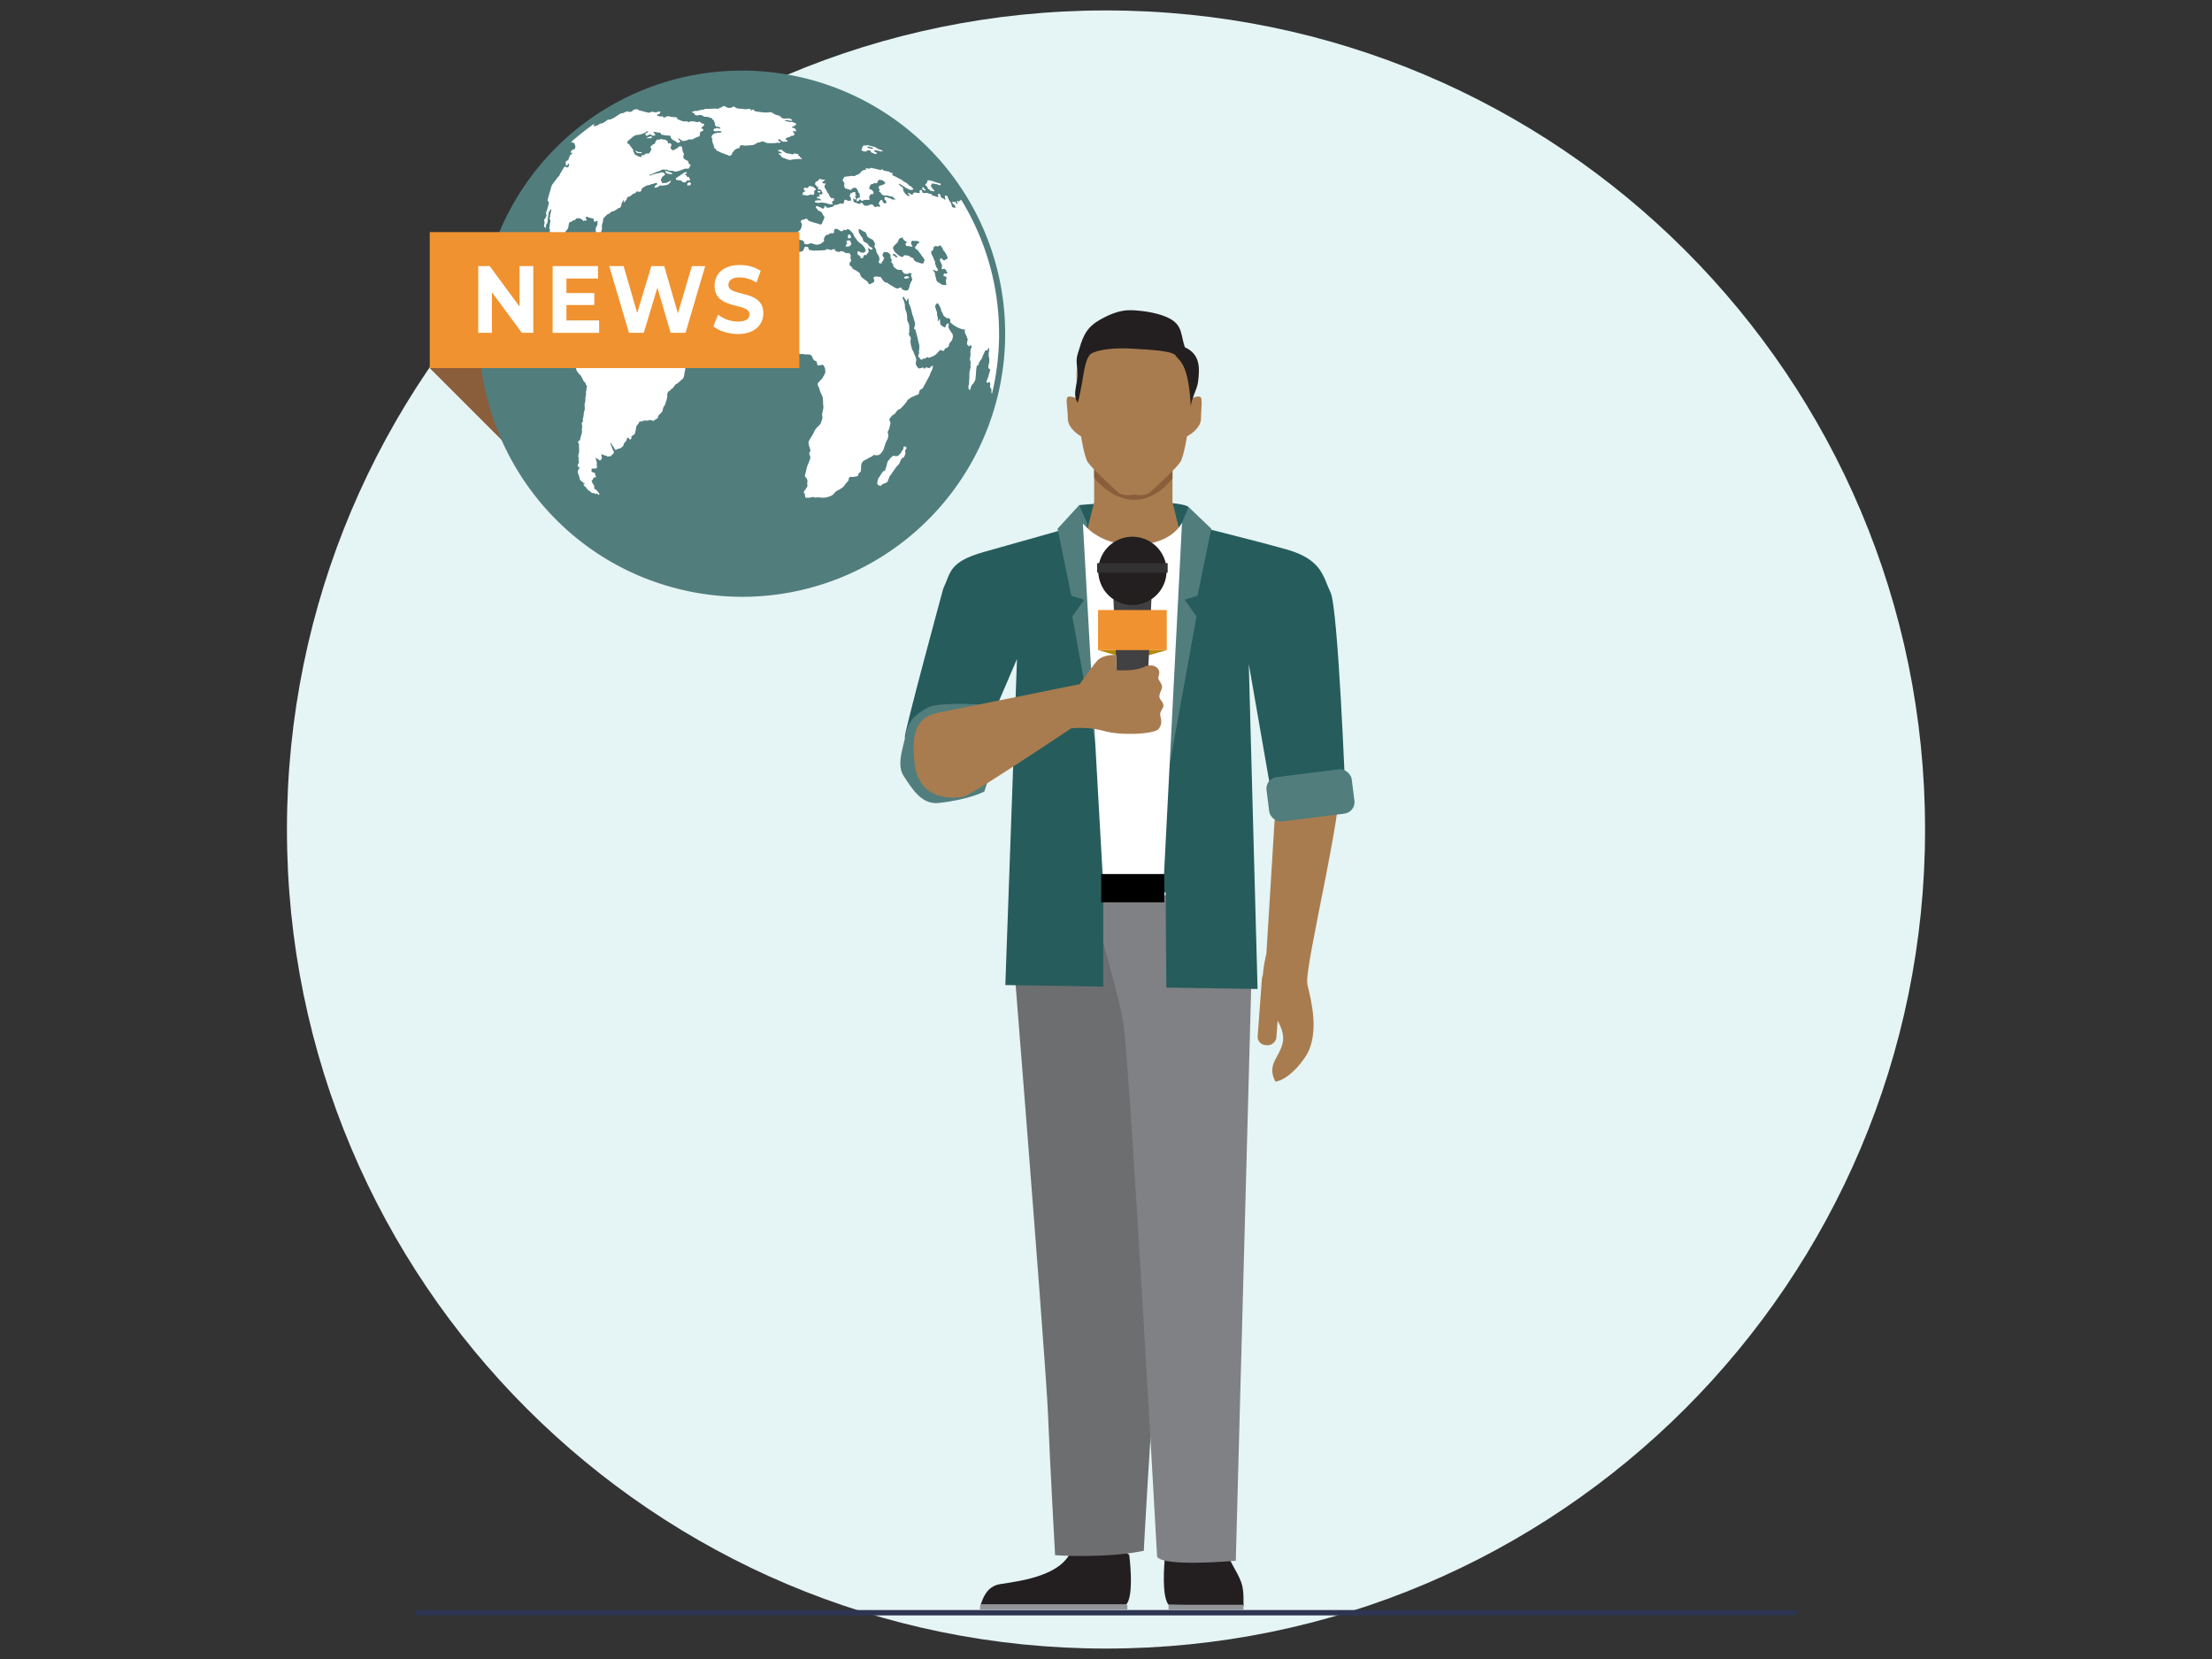 <svg xmlns="http://www.w3.org/2000/svg" width="1600" height="1200" viewBox="0 0 1600 1200">
  <rect x="0" y="0" width="1600" height="1200" fill="#333333" stroke="none"/>
  <defs>
    <style>
      .cls-1 {
        isolation: isolate;
      }

      .cls-2 {
        fill: #e5f4f4;
      }

      .cls-3 {
        fill: #a87c4f;
      }

      .cls-4 {
        fill: #8a5d3b;
      }

      .cls-5 {
        fill: #2e3552;
      }

      .cls-6 {
        fill: #517d7d;
      }

      .cls-7 {
        fill: #fff;
      }

      .cls-17, .cls-8 {
        fill: #231f20;
      }

      .cls-9 {
        fill: #6d6e70;
      }

      .cls-10 {
        fill: #808184;
      }

      .cls-11 {
        fill: #929497;
      }

      .cls-12 {
        fill: #f09230;
      }

      .cls-13 {
        fill: #265c5c;
      }

      .cls-14 {
        fill: #b38808;
      }

      .cls-15, .cls-16 {
        fill: #414042;
      }

      .cls-16, .cls-17 {
        opacity: 0.4;
        mix-blend-mode: multiply;
      }

      .cls-18 {
        fill: #323232;
      }
    </style>
  </defs>
  <title>Likvidum_illustration</title>
  <g class="cls-1">
    <g id="background">
      <path class="cls-2" d="M1392.45,600c0,327.2-265.25,592.45-592.46,592.45S207.55,927.2,207.55,600,472.8,7.55,800,7.55,1392.45,272.8,1392.45,600Z"/>
    </g>
    <g id="illustration">
      <g>
        <path class="cls-3" d="M924.47,552.75l-8.45,137c-2.23,9.4-3.53,17.85-2,27.56,1.94,12.63,16.55,24.07,13.79,36.94-2.35,10.91-11.77,15.54-5.29,28.1,9-1,21-14.77,24.39-22.92,6.16-15.06,2.24-33.23-1.24-47.34C942.73,700.34,976.73,567,967.89,557c-2.93-3.32-27.1-45-31.46-45.33C931.36,511.18,928.78,550.93,924.47,552.75Z"/>
        <rect class="cls-3" x="891.02" y="722.3" width="53.89" height="13.56" rx="6.03" transform="translate(123.36 1590.96) rotate(-85.78)"/>
        <polygon class="cls-4" points="310.86 266.27 375.73 331.14 375.73 261.99 310.86 266.27"/>
        <rect class="cls-5" x="300" y="1164.6" width="1000" height="3.88" rx="1.94"/>
        <g>
          <path class="cls-6" d="M536.9,431.69a191.17,191.17,0,0,1-46.84-5.88C388.35,400.05,326.52,296.34,352.28,194.62A190.31,190.31,0,1,1,536.9,431.69Z"/>
          <g>
            <g>
              <path class="cls-7" d="M564.6,102.71c-.15-.17.12-.17-.43-.37s-.18,0-.54-.19-.85-.3-.76-.67a1.46,1.46,0,0,1,.36-.62s.92-.24,1.17.09.12,0,.24.33a2,2,0,0,0,1,.84c.18,0,1,.52,1.53.38s1.1.09,1.38,0,1.79-.14,1-.73a5.53,5.53,0,0,1-1-.9s-.63-.16-.28-.47.14-.36.66-.57.7-.65,1.25-.52,1.39-.55,1.94-.9,1.41-.15,1.62-.22a3.27,3.27,0,0,0,.64-.5l.29-1.11L574,96l-.53-1s-.25-.33.5-.15a5.66,5.66,0,0,0,1.58.15,1.21,1.21,0,0,0,.24-.4,3.31,3.31,0,0,0-.06-.8L575,93s.24-.12-.44-.3l-.68-.17a4.44,4.44,0,0,1-1.08-.47s.09-.52.35-.52.46,0,.66,0a2.14,2.14,0,0,0,.64-.22.5.5,0,0,1,.39-.5l.43-.15s1.14-1,.35-1.36a11.23,11.23,0,0,0-1.84-.78c-.49-.13-.63-.35-1.08-.35s-.12.1-.81.07a10.77,10.77,0,0,1-1.7-.24c-.31-.08,0-.18-.76-.19a6.81,6.81,0,0,1-1.44-.18s-.91,0-.13-.35a5.42,5.42,0,0,1,1.16-.42,2,2,0,0,1,1,.08,6,6,0,0,0,1,.23,5.49,5.49,0,0,0,1.14.16c.47,0,1-.07.82-.39a2.86,2.86,0,0,0-1-.91c-.25-.06-.36-.16-.85-.28s-.29-.14-.83-.07a10.63,10.63,0,0,0-1.17,0c-.44.1-.41,0-1.08.06s-.58.19-1.31,0a6.76,6.76,0,0,1-1.64-.74,3.93,3.93,0,0,0-1-1c-.47-.25.35-.12-1.2-.51a22.86,22.86,0,0,1-2.54-.78,9.12,9.12,0,0,0-1.92-1.21c-.61-.15-1.35-.59-1.6-.4a3.7,3.7,0,0,1-1.39.24,10,10,0,0,1-1.22,0l-1.7,0c-.78-.08-4-.47-5.22-.67a14,14,0,0,1-1.88-.48s.6-.29-.19-.66l-.77-.37-.34.35-.68.26s-.58.21-.51-.13l.08-.32a.71.71,0,0,0-.8-.55c-.64.1-.7,0-1.35.1s-.88,0-1.51.12a9.54,9.54,0,0,1-2.37-.32s-3.62.12-4.85-.8-1.51-1-2.05-.61a5.6,5.6,0,0,1-1.18.58,3.1,3.1,0,0,1-1.88.14,2.82,2.82,0,0,1-1.38-.43c-1.24-.59-.68-.36-1.24-.59s-.5-.39-1.28-.14-.84.58-1.16.84-1.09.07-1.49.32.05.53-.94.64a5.64,5.64,0,0,1-1.8-.11s-4.07.18-5.75.21-2-.08-2.42.25-.49.22-1.31.37a10.45,10.45,0,0,0-2.46.43c-1,.36.21.13-1,.36s-2.12,0-2.41.17a16.89,16.89,0,0,1-1.92.67,1.44,1.44,0,0,0,.78.71c.5.13.83,0,.93.35s.24.85.52,1a8.38,8.38,0,0,0,1.16.42c.38.08.3.07.86,0s.6-.31,1.05-.26a11,11,0,0,1,1.72.18,7.58,7.58,0,0,1,1.56.78l.15.24,1.21.11c.46,0,.5-.08.84,0s.69.11,1.32.26,2.67.87,2.6,1.11.46.84.84,1.07.12-.49.4.23-.2.88.28,1.25.49-.08.49.39a2.81,2.81,0,0,1-.11,1,2.13,2.13,0,0,0,.17.83l.72.79a1.58,1.58,0,0,1,.33.06l.17.06h0l.23,0a6,6,0,0,1,1.12.29c.23.12,1.42.35,1.25.7s-.4.57-.71.48-.67-.16-1.17-.31a2.66,2.66,0,0,0-1.08-.12c-.27,0-.23.2-.56.38s.35.16-.31.19-.2-.72-.65,0-.76,1-.5,1.19a7.59,7.59,0,0,0,.92.49,1.61,1.61,0,0,0,.8.2c.27,0,.31-.18.71-.15a6.56,6.56,0,0,0,1-.15l.84,0a3.5,3.5,0,0,1,.7.11c.36.1,1,.24.91.49s-.21.34-.51.46-.42,0-.94.1-1.38.1-1.67.16a8.21,8.21,0,0,0-1.08.38c-.28.11-.21-.44-.94.09s-1.45.81-1.51,1.06a2.56,2.56,0,0,1-.38.69,2,2,0,0,0-.29.85c-.08.63.67.81.7,1.42s-.35.62-.29,1.17.39.49.37,1.14,1,2.49,1,2.66a2.77,2.77,0,0,0,.43,1.69c.41.48.83.34,1.12,1s.38.84.81.94.43-.22,1,.32a18.21,18.21,0,0,0,3.89,1.7,8,8,0,0,1,1.41.62,6.06,6.06,0,0,1,1.41.42c.61.35.61.62,1.18.49a2.6,2.6,0,0,0,1.68-1c.43-.62-.18-.77.47-1.33s.46-.67,1.07-1.3.43-.68.94-.88.8-.58,1.31-.71a3.48,3.48,0,0,0,1-.35c.53-.24.64.3.92-.74s.45-1.32.91-1.33a5.56,5.56,0,0,1,.79,0s2.09.26,2.55.25,5.27-.32,5.76-.51.88-.56,1.82-.93,1.09-1,1.78-.85a2,2,0,0,0,1.42-.16c.17-.15-.06-.54.77-.52s1.7.1,1.7.1a6.21,6.21,0,0,0,1.07.59,5.81,5.81,0,0,0,2.45.5,36.47,36.47,0,0,0,5.21-.13c.76-.19.92-.29,1.41-.17a2.49,2.49,0,0,0,1.48-.07C564.45,103.07,564.75,102.89,564.6,102.71Z"/>
              <path class="cls-7" d="M578.06,115a11,11,0,0,1,1.61.1c1,.07,0-.32-.18-.84s0,0-.21-.17-.68-.45-.67-.77-.51-.32-1.17-1,0,0,.08-.37-.38-.52-.63-.57-2.19-.42-2.4-.4-.3.45-.3.45l-1.06.25s-1.08-.33-1.77-.5-.45-.06-.72,0a7,7,0,0,1-1.72-.44,3.27,3.27,0,0,1-1.55-.91,9.27,9.27,0,0,0-1-.47c-.17-.1-.44-.83-.78-1s-1.19.14-1.88.11a5.54,5.54,0,0,0-1.17.25,1.73,1.73,0,0,0,1,.76,6.23,6.23,0,0,1,1.31.55c.81.39,0,0,.42.42s.1.37-.28.59,0,0-.7-.17-.58,0-.91,0,0,.32.26.79,0,0,.89.62.08.47.08.47,1,.93,1.29,1.11a6.27,6.27,0,0,0,1.62.62c.84.28,1,.44,2.15.81a4.45,4.45,0,0,0,1.92.41,3.53,3.53,0,0,0,1.11-.23c.42-.1,2-.27,3.18-.37S577.19,115.06,578.06,115Z"/>
              <path class="cls-7" d="M470.91,98.64h-.52a2.8,2.8,0,0,1-1,.39,3.76,3.76,0,0,0-1.17.44l-.16.61A3.81,3.81,0,0,0,469,100a2.92,2.92,0,0,1,1-.08c.47,0,.57.08.8,0s.59,0,.68-.22a.25.25,0,0,0,0-.33l.11-.38Z"/>
              <path class="cls-7" d="M485.09,125.94a1.3,1.3,0,0,0,1.09-.18c.36-.17-.17-.62-.17-.62s-1.54-.6-1.73-.64a5.09,5.09,0,0,1-.95-.44c-.46-.25,0,0-.86-.22a2.52,2.52,0,0,0-1.08-.13c-.64,0,0,0-.15.35s.71.83.71.83l.27.45c-.47.1,1.63.55,2.38.47S484.6,125.81,485.09,125.94Z"/>
              <path class="cls-7" d="M462.47,110.71a3.53,3.53,0,0,0,1.76.05c.88-.15,0,0-.15-.37s-.66-.28-1-.39a3.06,3.06,0,0,0-.78,0,2.85,2.85,0,0,1-.7-.11c-.16,0-.26-.2-.48-.34a11.16,11.16,0,0,0-1.59-.45c-.67-.16.71.82.71.82a5.72,5.72,0,0,0,.67.7,3.68,3.68,0,0,0,1.35.1C462.73,110.52,462.23,110.67,462.47,110.71Z"/>
              <path class="cls-7" d="M495.9,125.87c.3-.58,0,0,.42-.28a.74.74,0,0,0,.31-1c-.17-.38-.38-.1-.66,0l-.89.23a3.93,3.93,0,0,0-1.33.86c-.91.74-.81.57-1.23.73s-.47.53-1.48,1.12a9.79,9.79,0,0,0-1.1.71s-1.1.44-1.12.84l.17.9a5.22,5.22,0,0,0,1.41.34,12.08,12.08,0,0,1,1.91.22,1.89,1.89,0,0,1,.85.55c.17.11.83.8,1.09.86a8.26,8.26,0,0,0,1.68-.22c.34-.05.59-.72.94-1.09s.93,0,1.53-.12.49-.09.84-.7-.63-.31-.75-.66.22-.59.05-.91-.56-.15-.93-.22a1.71,1.71,0,0,1-1-.52c-.25-.32,0,0,0-.52s-.48-.12-1-.52S495.63,126.45,495.9,125.87Z"/>
              <path class="cls-7" d="M498.79,133.93c.36-.11.4,0,.6-.05s.16-.34.29-.9,0,0,.05-.44-.34-.22-.54-.41a2.27,2.27,0,0,0-.53-.32c-.24-.12-.32.05-.79.32s0,0-.12.17-.64.42-.67.62a8.74,8.74,0,0,0,.19,1.29,1.28,1.28,0,0,0,1.15-.18C498.93,133.64,498.42,134,498.79,133.93Z"/>
              <path class="cls-7" d="M436.87,185.21a2.82,2.82,0,0,0,1.71-.55c.44-.41-.21-.71-.21-.71l-.93-1.22s-.89-.63-1.28-1a12,12,0,0,1-.88-1.14,4.44,4.44,0,0,1-1.09-2.13c-.37-1.39-.61-.47-.82-.71s-3.43-2.45-3.53-2.87-.6-.47-.9-.81-1,.19-1.29.12-.88.43-1.11.52-.29.44-.74.66a6.49,6.49,0,0,1-1.37.5c-.56.12.32,1,.32,1l.83-.37.85-.05.85-.5a16.44,16.44,0,0,1,1.42,1.61c.1.21.66.54,1.08,1a7.55,7.55,0,0,0,1.53.91c.34.21.08.74,0,.92s.05.59.67,1a.45.45,0,0,1,0,.8,6.79,6.79,0,0,1-.11,1.49c-.11.48.57.32,1.18.49s1.34.47,1.82.59A7.05,7.05,0,0,0,436.87,185.21Z"/>
              <path class="cls-7" d="M443.5,190.56c.31.07,1.27.45,1.76.58s.75-.07,1.48-.42.05-.72.05-.72l-.7-.89a5.05,5.05,0,0,1-.45-1c0-.35-.38-.83-1.83-1.59s-.94-.16-1.31-.26a1.4,1.4,0,0,1-.65-.5,14,14,0,0,0-1.77-.5c-.64-.1-.59.44-.64.69s.54,1,.54,1a2,2,0,0,1,.07,1c-.15.3-.75.15-1.33.07s-.3-.08-.62-.68-.45-.18-.94-.31-.43.29-.7.35,0,1.19,0,1.36l.73,1.24a3.65,3.65,0,0,0,1.39.22c.35-.1.52,0,1.11,0s.91.49,1.15.55a7.93,7.93,0,0,0,1.45,0c.71,0,0,0,.37-.43S443.2,190.47,443.5,190.56Z"/>
              <path class="cls-7" d="M431.72,186.64c-.84-.27-.44-.23-.84-.27s0-.38-.38,0-.76.67-.72.95a1.46,1.46,0,0,0,.37.61c.21.25.13.29.62.47a5.35,5.35,0,0,0,2.11.15c.24-.07.08-.77-.16-.89l-1.05-.53S432.57,186.93,431.72,186.64Z"/>
              <path class="cls-7" d="M448.85,192a8.14,8.14,0,0,0,1,.64l1.11.29c.61.16.34,0,.56-.72s-.31-.33-.52-.51-.39-.24-.46-.52-.54-.47-.71-.56a1,1,0,0,0-.55-.09l-.07.7-.23.2A.56.56,0,0,0,448.85,192Z"/>
              <path class="cls-7" d="M623.48,108.9a3.15,3.15,0,0,0,1.27.51c1.14.28,1.38.34,1.93,0s.6-.62,1.12-.67a2.93,2.93,0,0,1,1.69.25,1,1,0,0,1,.43.71c.08.39.2.6.52.67s1.23.39,1.23.39a3.17,3.17,0,0,0,1.23.59c.52,0,1,.06,1.09-.17s.71-.34-.12-.82-1.75-1.12-1.75-1.12l.1-.34a.74.74,0,0,1,.73-.16c.5.13.71,0,1.11.1s1.69.25,1.69.25c.4.18,1.27.5,1.27.5l.48-.13s1.92,0,.53-.67a19.76,19.76,0,0,0-2.67-.93s-1.43-.89-1.8-1.07.54-.12-.93-.49-1.57-.4-2.31-.59-1.14-.3-1.89-.48-.85-.39-1.12-.37-.84.5-.84.5a8,8,0,0,0-1.78-.2,9.42,9.42,0,0,0-1.19,2s-.14.56-.23.88S623,108.7,623.48,108.9Zm4.25-3c.49.12.91.22,1.64.42s1,.15,1.23.3,1.3.41.87.76a1,1,0,0,1-.85.21,8.51,8.51,0,0,1-1.49-.29l-1.4-.34S627.07,105.7,627.73,105.88Z"/>
              <path class="cls-7" d="M655.63,324.3c.33-.82-.72-1.34-1.48-1.41s-.74,1.91-.74,1.91a7.58,7.58,0,0,1-1,1.31,2.7,2.7,0,0,0-.64,1.42L650,329.31a3,3,0,0,1-2.24.62,2.71,2.71,0,0,0-1.82-.07c-.54.12-1.15.89-1.63,1.28s-1.2,1.54-1.88,2.27a3,3,0,0,0-.76,1.92,37.57,37.57,0,0,1-1.42,4.62c-.57,1.16-.66.48-1.28.84a13.9,13.9,0,0,0-2,2.78,13.34,13.34,0,0,1-1.43,2.12c-.72.74-.2.74-.48,1.31a9.16,9.16,0,0,0-.46,1.86,2.13,2.13,0,0,0,.14,1.47,6.12,6.12,0,0,0,1.82,1.12c.73.19.65-.48,2-1.32s.81-.06,1.45-.54,1.41-.43,1.83-1a24,24,0,0,0,1.4-3.45c.75-1.9.91-1.08,1.22-1.78s3.15-4.58,3.75-5.47A20.14,20.14,0,0,1,650,336a8.18,8.18,0,0,0,1.37-2.81,6.13,6.13,0,0,1,1.43-2l1-.28s.62-1.41,1-2.38-.28-1.49,0-2.6S655.28,325.14,655.63,324.3Z"/>
              <path class="cls-7" d="M656.75,200a.06.06,0,0,1,.06,0A.08.08,0,0,0,656.75,200Z"/>
              <path class="cls-7" d="M653.9,200.55a1.29,1.29,0,0,0,.88,1c.81.31.6.06.91-.11a1.46,1.46,0,0,1,.91-.21c.35,0,.42.11.83-.13s0,0,0-.82,0,0-.57-.22l-1.28-.41Z"/>
              <path class="cls-7" d="M656.75,200a.44.44,0,0,0-.15-.05Z"/>
              <path class="cls-7" d="M615.64,170.93c-.13-.54,0,0-.4-.17s-.06-.81-.38-1.23a5,5,0,0,0-.75.14c-.29.1-.16.33-.49.23s-.18.41-.25.64-.2.81-.2.81l.43,1.08a2.48,2.48,0,0,0,1.15-.14c.85-.22,0,0,.64-.37A1.28,1.28,0,0,0,615.64,170.93Z"/>
              <path class="cls-7" d="M612.49,175.38l.35.72-.6.62a4.93,4.93,0,0,1-.52,1c-.27.37.07.44.07.44s.72.2,1.06.27,1.94-.37,2-.7.35-.43.56-.64a1.23,1.23,0,0,0,.32-1.24c-.09-.63,0,0-.21-.21a.94.94,0,0,1-.29-.87.7.7,0,0,0-.28-.68s-1-.16-1.24-.23a3.06,3.06,0,0,0-1,.27l-.38.15C611.93,174.47,612.49,175.38,612.49,175.38Z"/>
              <path class="cls-7" d="M581.59,137.43a11.18,11.18,0,0,1,.89.93c.47.55,0,0-.31.17a6.13,6.13,0,0,1-1,.36c-.37.16-.16.31-.64,1.49s1.09.55,1.09.55a7.13,7.13,0,0,1,1,.32,2.19,2.19,0,0,0,1.28.14,2.52,2.52,0,0,0,1.1-.24,2.77,2.77,0,0,0,.88-.39c.24-.21.94.15,1.79.19s.59.07.95-.27.26-.37.37-.71-.18-.74-.09-1.14a8,8,0,0,1,.25-1c.2-.4.75-.16.75-.16a5.63,5.63,0,0,0,.14-.93c0-.27-1-.79-1-.79a3.73,3.73,0,0,0-.92-.84c-.53-.3-.48-.12-.83-.2s-1-.26-1.39-.35a1.29,1.29,0,0,0-.82.13,2.78,2.78,0,0,1-.69,1.05c-.43.33-.42.25-.84.21a2.35,2.35,0,0,1-.83-.2c-.41-.1-.51,0-.51,0l-.91.48.21.84Z"/>
              <path class="cls-7" d="M589.65,133.44a5.14,5.14,0,0,0,.83.91.43.43,0,0,1,.1.64,2.8,2.8,0,0,0,.75.1c.28,0,.65-.09.65-.09a4.86,4.86,0,0,0-.29.79,7.75,7.75,0,0,0-.17,1l.41.1,1.75.36.6,1,.43.8a3.07,3.07,0,0,1,.24,1.11c-.1.34-.24.29-.63.36a.76.76,0,0,1-.59-.05s-.5.15-1.21.3,0,0,.35,1-.68.34-.68.34l-.76.25c-.78.24-.31.53-.43.95s.74.17,1.08.26,1,.25,1,.25a3.48,3.48,0,0,1,.9.92c.31.52-.64.1-.64.1a14.83,14.83,0,0,0-1.94.12c-1.17.14,0,0-.51,0s-.75.16-1.12.23-.21,1.18-.21,1.18,1.65.33,2.19.37a1.18,1.18,0,0,0,.82-.14c.38-.17,1,.17,1.23,0s.9-.12.9-.12l1.07.18s1.69.26,2,.34,1.28.41,1.63.5a12.13,12.13,0,0,0,1.49.29c.91.15,1.39,0,1.56-.31s-.28-.25-.39-.53-.34-.78-.34-.78l.61-.64c.59-.62,1.07-.51,1.07-.51l-.29-1.21c-.3-1.21-1.07-.26-1.4-.35s-.38-.19-1-.78,0,0-.27-.34a4.94,4.94,0,0,1-.82-1.6c-.05-.45-.4-.45-.64-.87a14.83,14.83,0,0,1-1.38-2.44c-.2-.64-.52-.74-.88-1.36a1.58,1.58,0,0,1-.22-1.19,2.92,2.92,0,0,1,0-.95c.13-.41.7-.26.79-1s0,0-.23-.14-.53,0-.78,0a4,4,0,0,1-1.19-.47c-.52-.3-.24-.4-.17-.66s.73-.5.73-.5l.83-.84c.81-.84-.35-.34-.35-.34h-1s-.75-.18-1.63-.48-.64.08-.92.21-.79,1-1.1,1.2a5.59,5.59,0,0,1-1.44.57l-.35,1C589.42,133.29,589.65,133.44,589.65,133.44Z"/>
              <path class="cls-7" d="M592.29,139.27c.54-.05.91-.12.91-.12l.21-.47c.2-.47-.58-.5-.58-.5s-.44,0-1-.09-.49.59-.49.59S591.75,139.31,592.29,139.27Z"/>
              <path class="cls-7" d="M667.24,136.85a2.91,2.91,0,0,0,1,.67l1.11.37s.48-.84-.09-1-.84-.13-.86-.38.25-.63-.16-.74-.91-.5-1-.27-.17.33-.15.59S666.82,136.39,667.24,136.85Z"/>
              <path class="cls-7" d="M669.62,134.3c.36.35.77.1,1.06,1a3.38,3.38,0,0,0,.8,1.33,12.49,12.49,0,0,0,1.31,1c.43.37.26.33.77.45s1.92.32,1.92.32c.09-.33.82-.5.24-.91a3,3,0,0,1-1.22-1.08c-.36-.63-.6-.78-.75-1.16s-.57-1.19-.35-1.4a6,6,0,0,1,.79-.67c.31-.2-.36-.62.71-.43a16.17,16.17,0,0,1,1.76.36c.64.15.83.11,1.23.22a2.41,2.41,0,0,1,.81.29,11.43,11.43,0,0,0,1.12.38l.25.06.37-.69a.51.51,0,0,0-.39-.63l-2-.5s-.62-.24-1.36-.44-1-.51-1.75-.69a6,6,0,0,0-1.31-.33,10.87,10.87,0,0,0-1.73-.36c-.55,0-.84-.2-1,.37s-.28.79-.38,1.21a1.29,1.29,0,0,1-.53.74c-.25.2.49-.57-.25.2S669.26,134,669.62,134.3Z"/>
            </g>
            <path class="cls-7" d="M495.28,269.17c.22-.93.13-.81.32-1.56a3.12,3.12,0,0,0-.17-1.94c-.15-.17-.68-1.15-.68-1.15a.77.77,0,0,0-.6-1,10.57,10.57,0,0,0-1.48-.37c-.7-.11-1.18,0-1.42-.29a10.6,10.6,0,0,1-1.54-2c-.11-.36-2.06-2.28-2.76-3.58s-.8-1.77-1.56-1.89a7.78,7.78,0,0,1-1.94-.37,6.72,6.72,0,0,1-1.52-1.3c-.5-.52-.75-.85-1.07-.86a4.22,4.22,0,0,0-1.15.36c-.36.12-.5-.32-1,.14s-.41.87-.86.5-.88-.89-.72-1.24a8.44,8.44,0,0,0,.35-1.14L476,249.88a1.56,1.56,0,0,1-1.52-.79c-.55-.91-1.13-1.72-1.55-1.83s-.64-.62-.94-.23.69.43-.3.38-2.09.06-1.79-.38a5.37,5.37,0,0,0,.5-1.53,3.09,3.09,0,0,1-.9-.75c-.3-.41-1.1-.59-.95-1.15s-.22-1.55,0-1.91.34-1.1.38-1.27a15.73,15.73,0,0,0-.2-1.83,9.09,9.09,0,0,1-.69-2.91,15.37,15.37,0,0,1-.28-3,4.29,4.29,0,0,0-.8-2.35c-.41-.64-1.76-1.83-1.7-2a1.93,1.93,0,0,0-1.34-1.45c-.92-.25-.82-.67-1.66-.42a6,6,0,0,1-1.76.2s-1.08-.59-1.49-.89l-2.76-2.27a10.09,10.09,0,0,1,.21-2.31c.24-1,.78-1.12.09-1.69s-1.88-1.11-1.95-1.6-.44-1.94-.44-1.94a1.75,1.75,0,0,0-.62-1.4c-.64-.5-1.33-.73-1.5-1a14.61,14.61,0,0,0-1-1.16c-.32-.27-.91-1.29-1.54-1.44s-1-.51-1.45,0a4.1,4.1,0,0,1-1.18,1.06,1.1,1.1,0,0,1-1-.31c-.19-.24-.3-1.17-.55-1.44a3.48,3.48,0,0,0-1-.51s-.09-1.26-.9-.55-.81,1.11-1.21.61-1.15-1.68-1.15-1.68.91-1.6.21-2.1-1.48-.64-1.55-1.18a2.87,2.87,0,0,1-.06-1.06c.09-.38.51-1.24-.1-1.41s-1-.77-1.87-.59-1.11-.29-1.42.42-.16.35-.95,1.4.09.67-.78,1-.59.44-1.49.21.07-.63-.94-.24a11.76,11.76,0,0,0-1.56.72c-.59.32-.75.15-1,.54s-.69,1.54-.93,1.86a10.9,10.9,0,0,1-2,2.76c-.71.42-.91-.48-1.15-.54s-.36-.26-.68-1.39-.35-2.09-1.09-1.94-.95-.67-1.57,0a3.32,3.32,0,0,1-1.81,1,7.84,7.84,0,0,1-1.55-.13s-.13-.1-.3-1.2-.87-1.45-.59-2.51a27.07,27.07,0,0,1,.8-3.48c.3-.52.57-1.93.84-2.66s.68-2.36.68-2.36,1-2.45-.28-3.73-1.51-1.61-2.32-1.48a7.29,7.29,0,0,1-2.56-.28c-.4-.11-1.43-.19-1.13-1.35a9.85,9.85,0,0,1,.54-2.21c.23-.2,0,.63.89-.74a8.88,8.88,0,0,0,1.16-2.49l.52-1,.34-1.29s.19-.76.54-.74.9-.84.9-.84l.52-1.34.59-.29s-.8-1.34-1.57-.66-2.24.83-3,1.16-.95-.15-1.3.56-.35.76-.7,1.38a7.68,7.68,0,0,1-1,1.51c-.51.64-.72.85-1.11.94a1.85,1.85,0,0,1-1.44.07c-.68-.32-.93-.37-1.16-.17s-.33.23-.78.15-1.17-.08-1.05-.49.22-.9,0-1.17-.56-.49-.55-.76-.26-.67,0-1,.4-.59.12-1a5.65,5.65,0,0,1-.35-2.55c.09-.41,0-1.73.26-1.94s.21-1.17.72-1.86.81-1.14.91-1.3.13-.41.39-1,.46-1.45.46-1.45l.27-.46s.69-.79,1.14-1.28a3,3,0,0,0,.81-1.33,14,14,0,0,0,.34-2s.14-1.45.53-1.78.49-.44.83-.49a4.06,4.06,0,0,0,1-.37,3.6,3.6,0,0,0,.8-.71s.09-.23.46-.15a1.7,1.7,0,0,0,.6.07l.87-.82a.71.71,0,0,1,.53-.53c.4-.07.43-.2.72-.16a10.77,10.77,0,0,1,1.17,0c.26.06.38-.09.57,0a2.28,2.28,0,0,1,.73.4,6.13,6.13,0,0,1,.71.38c.21.2.58.47.82.74s.39.62.69.48.6-.49.82-.44a2.66,2.66,0,0,0,.81.07c.15,0,.59-.11.46-.4a5.76,5.76,0,0,0-.45-.7c-.13-.16-.29-.19-.25-.39a4.18,4.18,0,0,0,.09-.86s0-.45.15-.4,1,0,1.33.29a2.82,2.82,0,0,0,1.1.45c.15,0,.21,0,.86.17s.78.22,1.12.29.86.06.91.33a1.28,1.28,0,0,1,0,.57c0,.22.38.62.38.62s-.38.12,0,.49.74.54.88.44a7.55,7.55,0,0,0,.63-.45l.43-.24s1,.43.75.79-.58.42-.32.8.31.3.25.64a11.45,11.45,0,0,1-.62,1.5,2.93,2.93,0,0,0-.5.82,5.56,5.56,0,0,0-.27,1.21c0,.32-.17.84-.17,1.13s.18.05.29.78.18.48.12.73.3.64.3.77.11.24,0,.49-.34.49-.12.8.1.42.31.52.49.46.83.21a2.93,2.93,0,0,0,.65-.84c.15-.32,0-.37.42-.69s.66-.31.94-.94a6,6,0,0,0,.51-1.31c.2-.69.39-1.38.44-1.59s-.11-1.25-.08-1.69a10.32,10.32,0,0,1,.3-2.1c.14-.36.41-1.41.45-1.58s.17-1.24.24-1.51.22-.84.22-.84,1.93-1.95,2.18-2.22a2,2,0,0,1,1.05-.69,8,8,0,0,0,1.66-1c.36-.25.6-.82,1-.87a11.86,11.86,0,0,0,1.43-.34,19.2,19.2,0,0,0,3-1.78,2.86,2.86,0,0,1,1.28-.64,1.38,1.38,0,0,0,.85-.61,7,7,0,0,0,.46-1.42c.18-.74,0-1.18.4-1.64a10.9,10.9,0,0,0,1-1.62c.15-.22.06-.55.22-.55s.41.11.28.59-.31.53-.21.9.18.62.37.44.39-.69.61-.83.58-.57.58-.57.31,0,.49-.64.55-1.58.55-1.58.33-.32.49-.32a3,3,0,0,0,1.59-.59,16.67,16.67,0,0,0,1.49-1.15c.43-.37.43-.54,1-.63a2.25,2.25,0,0,0,1.42-.6c.45-.45.44-.89.75-.94a5.22,5.22,0,0,1,1.55.12,2.36,2.36,0,0,0,1.09,0,2.49,2.49,0,0,0,.84-1.06c.08-.37-.12-.25.13-.72a2.6,2.6,0,0,1,1-1.1,27.45,27.45,0,0,1,2.56-1.54c.55-.15,1.27-.29,2-.42s.61-.32,1.15-.45,1.52-.44,2-.5.87-.44,1.29-.39.71-.55,1,0,.39.66.15.91-1.4.88-1.46,1.16-.28.58-.32.74-.26.34.09.52a7.4,7.4,0,0,0,2.94-.91c.45-.32.31-.89,1.17-.72a6.3,6.3,0,0,0,2.16,0c.43-.05.63-.09,1.28-.15a9.59,9.59,0,0,0,1.36-.32,1.72,1.72,0,0,0,1-.47,3.53,3.53,0,0,1,.75-.64,2,2,0,0,0,.52-.52,2.64,2.64,0,0,0,.46-.94c0-.17.27-.59-.08-.41s-.26,0-.76.37a4.64,4.64,0,0,1-1.13.63,5,5,0,0,1-1.22.44,3.68,3.68,0,0,1-.94.24c-.64.09-.81-.11-1.39,0s-.78.28-.83,0a1.92,1.92,0,0,0-.23-1c-.22-.32-.32-.35-.41-.63s-.33-.53-.13-.92.11-.22.51-1,.33-.88.55-1a1.75,1.75,0,0,0,.59-.42,4,4,0,0,1,.68-.51c.24-.18.5-.15.51-.55s.07-.76-.28-.89-.38-.66-1.14-.69-.63-.32-1.5,0a8.9,8.9,0,0,1-1.6.42c-.65.18-2.05.35-2.38.49s-.53.21-1.17.45-1.09.19-1.55.39-.95.85-1.09.42-.45-.67.2-.79a3.21,3.21,0,0,0,1.47-.32,10,10,0,0,1,1.41-.77c.67-.23,1.57-.66,1.57-.66a9.57,9.57,0,0,1,1.34-.45,8.22,8.22,0,0,0,1.49-.54c.58-.2.23-.42,1-.64a3.33,3.33,0,0,1,1.6-.13,5.68,5.68,0,0,0,1.14.18c.31,0,0-.38.85-.07l2.31.81a8.83,8.83,0,0,1,2.35.07c.67.22.52.4,1.5.42a5.52,5.52,0,0,0,1.62-.2,4.88,4.88,0,0,0,1.52-.44c.71-.3,2.74-1,3.32-1.21a1.74,1.74,0,0,1,1.27-.24,5.79,5.79,0,0,0,1.2,0c.55-.05,1-.12,1.15-.44s.17-1.24.45-1.25.78-.51.48-.84a6.69,6.69,0,0,0-.95-1c-.25-.11-.62-.69-.62-.69s.21-.89,0-1a3.79,3.79,0,0,0-1.1-.71,14.74,14.74,0,0,1-1.71-1,3.62,3.62,0,0,1-.72-.8,7.6,7.6,0,0,1,0-1.88c.1-.49.6-.93.23-1.51s-.66-.55-.66-1.07-.49-1.45-.41-1.78a1.53,1.53,0,0,0-.26-1.28c-.33-.52.23-.86-.56-.84s-.73-.4-1.53.18,0,.21-1.37,1.1a9.89,9.89,0,0,1-2.4,1.26c-.64.24-.73.57-1.27,0s-1.26-1.24-1.14-1.76a10.4,10.4,0,0,1,.72-1.6c.08-.16-.16-.71-.16-.71s-.61-.9-1.15-.85-.84.78-1.26-.23,0-1-.61-1.37-.74-.68-1.33-.79a5.89,5.89,0,0,0-1.44-.28c-.43.08.13.25-.72,0s-.51-.44-1-.32-.75.47-1.13.51-.17.08-.72,0,.12-.33-.53-.15-1.58,1.61-1.62,1.77.11.24-.19.75a5.07,5.07,0,0,1-1,1.14c-.2.12-.13-.77-.76.07s-.84.71-1.08.94a1.37,1.37,0,0,0-.44.69,1.39,1.39,0,0,0,.23,1c.2.27.48,0,.33.6s.1.36-.29,1-.43.79-.76,1.24-.51.84-.95,1a5.72,5.72,0,0,1-1.75-.1,10.18,10.18,0,0,1-1.36,1c-.56.3-1.12.27-1.27.51s-.31-1-.66,0,.31,1.31-.63,1.07a9.86,9.86,0,0,1-2.41-.79c-.6-.37-1.86-1-1.86-1.14s-.52-.51-.45-.84-.51-.66-.64-1.25.13-.94-.34-1.53-.83-1.18-1.38-1.83a9.3,9.3,0,0,1-1.05-1.36,1,1,0,0,0-.71-.84c-.58-.15-1,.36-.84-.3s-.09-1.55.74-2,.88-.87,1.63-1.33.81-.88,1.53-1.32,1.15-.93,1.69-1,.28-.41,1.69-.45a9.84,9.84,0,0,0,2.79-.55c.2,0,1.12-.39,1.75-.61a5.87,5.87,0,0,0,1.24-.64c.67-.4.76-.87,1-.79s.85-.31.88,0a.84.84,0,0,1-.32.7c-.22.21-.62.19-.83.41s-.76.64-.79.79-.12.3.3.74l.4.46a1.15,1.15,0,0,0,.93,0c.43-.23.52-.52.92-.59s.59-.37,1-.27.57.06.67.3.38.21.53.36a2,2,0,0,0,.72.26,1.71,1.71,0,0,0,.55,0c.17,0,.44-.19.67-.17a3.2,3.2,0,0,0,.74-.22,7.16,7.16,0,0,1-.78-.89c-.07-.2.14-.15-.05-.44a1.5,1.5,0,0,0-.52-.52s-.68-.37-.06-.51a5.59,5.59,0,0,1,2.31.33c.62.15.6.1,1.35.25s.94-.3,1.33.25.41.28.39.53-.28.23-.05.42.08.16.41.23,1,.13,1.19.18,1.94.41,2.41.44,1.12-.07,1.45,0,1.09,0,1.23.27a2.31,2.31,0,0,1,.29.76,2.09,2.09,0,0,0,.35.92,9.19,9.19,0,0,0,1,1,9.78,9.78,0,0,0,1.3.8,2.21,2.21,0,0,1,.84.29,3.17,3.17,0,0,0,.66.66,6.64,6.64,0,0,0,1.21.62l.84-.27.88-.7a3.77,3.77,0,0,0-.41-.49,7.18,7.18,0,0,0-.92-.81s-.29-.6-.22-.71-.14-.47.28-.23.48.17.61.37.76.42.9.57a6.76,6.76,0,0,0,1,.69,4.13,4.13,0,0,0,.36.22,12.7,12.7,0,0,0,2-.25,3.41,3.41,0,0,0,1.46-.44c.7-.3.94-.56,1.36-.54s1,.13,1.45.12a4.6,4.6,0,0,0,1.67-.37c.34-.23.21-.47.8-.62s.76-.38,1.52-.59a4.9,4.9,0,0,0,1.31-.55c.24-.1.67-.22.78-.66a12.13,12.13,0,0,0,.21-1.35,1.21,1.21,0,0,1,.66-1.5c1-.52,1.29-.49,1.48-.71s.28-.23.24-.47.16-.45-.2-.6-.75-.32-.85-.61-.39-.32-.07-.72.43-.69.57-.69a.79.79,0,0,0,.65-.36c.31-.36.45-.54.45-.54l.16-.62a2.49,2.49,0,0,0-.93-.48,2.15,2.15,0,0,1-.86-.2c-.45-.19-.83-.69-1-.76s.11-.37-.55-.4a2.87,2.87,0,0,0-1.22.16c-.2.09,0,.18-1.14,0s-1.07-.41-1.94-.42-1.07,0-1.74,0-.55-.4-1,0-.41.64-.73.55a4.75,4.75,0,0,1-.84-.26c-.18-.08-.11-.33-.8-.33a4.88,4.88,0,0,0-1.28,0,1.35,1.35,0,0,1-.75.08,17.17,17.17,0,0,1-2.81-.93c-.92-.42-1.39-.61-1.39-.61s-1.33-.3-.89-.45.54-.3.5-.44-.06-.33-.63-.42-.46-.25-1.25-.23-1.05-.14-1.75-.17-.48-.14-1-.09a5.59,5.59,0,0,1-1.72-.52,4.56,4.56,0,0,0-1.19.23c-.42.16-.19-.09-.78.18a7.56,7.56,0,0,1-1.15.6c-.52.17-.87.17-.84,0a4.49,4.49,0,0,0,0-.66s0-.22-.66-.16a10.93,10.93,0,0,1-1.41,0c-.42,0-.45,0-.75-.08s-1.62-.32-1.57-.52-.08-.85.57-.86a1.2,1.2,0,0,0,1.06-.43c.2-.21.3-.62.44-.67s.17-.53.17-.53-.12-.59-.52-.52a3.07,3.07,0,0,0-.82.27s.21,0-.79.19-.93.07-1.39.17a3.58,3.58,0,0,1-1.24-.09l-.59-.4s-1.06.23-2,.49-.18.52-1.83.15a20.45,20.45,0,0,1-2.18-.57c-.66-.15-1.38-.35-1.38-.35l-1.07-.26-1.29-.33c-.68-.17-.44-.28-1-.55s-.73-.41-1.19-.25-.43-.25-1.25.16-.57,0-1.35.67-.33.79-1.14.89a11.76,11.76,0,0,0-1.27.19c-.39.08-.34,0-.82-.21s-.5-.29-1.07-.08a5.93,5.93,0,0,0-1.19.39,13.23,13.23,0,0,0-1.17.62c-.46.27-1.34.15-1.67.27l-.69.27s-4.77,3.15-5.27,3.41-.45-.28-1,.32a2.4,2.4,0,0,1-1.87.57c-.66,0-.73-.15-1.24.3a16.51,16.51,0,0,1-3.5,2.26c-.9.28-1.77.24-2.32.73s-.48.17-1.18.74a5.14,5.14,0,0,1-2.15.68s-1.43.33-.52-.49c.17-.18.08-.51-.19-.95A186.83,186.83,0,0,0,413,102.79a2.45,2.45,0,0,1,1.06.27c.66.57,1.53-.27,1.49.89s.58.3.58,1.85,0,1.71-.94,2.13-1.67.89-1.67.89a2.9,2.9,0,0,0-.7,1.27c-.19.74.18.3.37.39s.4-.33.52,0,.23.32,0,.73-.25.25-.69.62-.59.28-.8.71-.28.67-.48,1.26-.36,1-.46,1.31-.37.6-.49.87-.64.18-.81.23a1,1,0,0,0-.44.46.92.92,0,0,0-.23.54,2.25,2.25,0,0,0-.17,1c.09.24.37.44.37.61s-.52.32-.06.61.45.58.7.38a1.15,1.15,0,0,0,.37-.51c.1-.18-.07-.55.29-.61s.7-.53.82-.06a1.57,1.57,0,0,1,0,.79,3.73,3.73,0,0,0-.18.51c-.07.25,0,.52-.39.8s.1,0-.35.23a1.59,1.59,0,0,1-1.34-.06c-.13-.17-.07-.69-.56-.41l-.92.59s-2.49,4.14-2.82,4.78-.13.94-1.11,1.88-.88.74-1.34,1.53-1.21,1.62-1.41,1.95a19.64,19.64,0,0,0-2.16,3c-.17.66-2,7-2.36,8.14s-.77,3-.47,3.2.62-.37.67.3.05.67.08.89-.86,3.79-1.18,4.85a23.83,23.83,0,0,0-.89,2.49,2,2,0,0,0,.35,1,2.16,2.16,0,0,1-.12,1.46c-.35.48-.35.35-.52.87s0,.61-.24.78-.3-.53-.51.34-.27,1-.22,1.26.24.16.24.68a4,4,0,0,1,0,1c-.1.54-.24.93-.31,1.4a2,2,0,0,0,.09,1,3.52,3.52,0,0,0,.55.75s.34.26.45.17.12-.15.28-.77-.23-.8.09-1.41a4.11,4.11,0,0,1,.58-.91,4.12,4.12,0,0,0,.54-2,11.44,11.44,0,0,0,.13-1.71,9.89,9.89,0,0,0,.2-1.42,3.46,3.46,0,0,1,.25-1.2c.1-.37-.07-1.11.11-1.51s.49-.84.63-1.11.33-.7.54-1,.23-.76.39-.69a1.93,1.93,0,0,1,.26,1.2,4.48,4.48,0,0,1-.16,1.14,4.7,4.7,0,0,0-.32.8,23.13,23.13,0,0,0-.36,2.87c-.06.42-.37.66-.27,1.29s.48.68.47,1.07a4.37,4.37,0,0,1,0,1.14c-.14.5-.46,2.82-.52,3.41a3.47,3.47,0,0,0-.06,1.59c.18.48.49.34.4.8s-.3.72-.17,1.09.55.72.57.84a4.87,4.87,0,0,1,.06,1.68c-.2.74-.42.9-.57,1.56a6.47,6.47,0,0,0-.28,1.07,18.46,18.46,0,0,1-1,2.94,5.2,5.2,0,0,0-.47,1.89c0,.15.83,1.16.83,1.79a4.46,4.46,0,0,0,.16,1.3,3.26,3.26,0,0,0,.53,1c.08.2.27.16.47.47a4,4,0,0,0,.6.68s1.28,2.15,1.63,2.56.79.45.89.91a2,2,0,0,0,.75.89,6,6,0,0,0,1,.91c.21.05.67,1,1,.37l.29-.66a1.25,1.25,0,0,1,.71-.18c.3.08.13.13.56-.29s.87-.52.95-.16.21.75.21.92a4.22,4.22,0,0,0,.22,1c.08.2.37.57.4.69a13,13,0,0,1,.72,2.17c0,.55-.06.9.1,1.12s.58.44.72.64,1.22.15,1.4.67.6.76.71.94.25.09.47.27a.83.83,0,0,0,.55.27l.81.22c.24.05.87.52.79.67s0,1-.11,1.63a3.5,3.5,0,0,0-.05,1.22c.05.31.32.64.33.9a2.83,2.83,0,0,0,.31.74s-.19,1.4-.31,1.88a3.94,3.94,0,0,0,.25,1.6l.49.3s.21-.25.32.09a12.7,12.7,0,0,1,.41,1.67,2.09,2.09,0,0,0,.41,1c.21.37.59.47.61.69a3.58,3.58,0,0,0,.79,1.21c.15,0,.55,0,.62.27s.13.21.15.45.79.49.79.66a4.21,4.21,0,0,0,.21.76s.5.26.53.45.13.29.33.3.6,0,.53-.34a2.28,2.28,0,0,1-.16-.92c0-.21.28-.64.31-.79s-.31-.27,0-.49.39-.51.53-.52a3.06,3.06,0,0,0,.44-.15,2.18,2.18,0,0,0,.68-.52c.22-.21.3-.47.4-.35a9.36,9.36,0,0,1,.24,1c0,.14.15-.26.32.47a2.19,2.19,0,0,1-.05,1.22,5.55,5.55,0,0,1-.08.94,3.49,3.49,0,0,0,.34,1.31,4.08,4.08,0,0,1,.52,1c.05.23.3.65.2,1s-.15,1.08-.15,1.08-.33,5.27-1.14,5.61-1,1-1.24,1.73a2.27,2.27,0,0,1-1.09,1.18s-1.92,2.08-2.07,2.35l-.34.62c-.16.34-.82.34-1,.69s-.23.21-.38.52a20.34,20.34,0,0,0-1.28,2.74c-.34,1.09-.74,2.56-.86,3s-.12.66.14.86.45.47.3.69-.21.59,0,.73.32.12.25.42a1,1,0,0,1-.41.68,4.43,4.43,0,0,1-.68.35c-.21.12.14-.23-.21.12a6.75,6.75,0,0,0-.89,1c-.32.4-.31.35-.46.55a4.71,4.71,0,0,0-.32.91c0,.17-.08.68-.08.68a4,4,0,0,1,.49,1.56c-.1.5-.26.5-.24,1.07s.29.76.32,1a16.75,16.75,0,0,1,.86,1.66,5.66,5.66,0,0,1,0,1c0,.4.52.91.51,1.09s.33.61.25,1a4.57,4.57,0,0,0-.05,1s1.06,6,1.06,6.86-.22.9.27,1.69l.51.79s.09,1.33.16,1.72.17.23.32.66a2.33,2.33,0,0,1,.19.75,2.5,2.5,0,0,1-.12.67c-.07.29.09.54.07.67a9.63,9.63,0,0,0,.81,3.31c.55.91,1.25,1.58,1.27,1.8s2,1.73,1.92,2.11.28.46.43.78l.11.36a14.19,14.19,0,0,1,.92,1.72,2.06,2.06,0,0,0,.55,1,5.23,5.23,0,0,0,.91.66.92.92,0,0,1,.19.66,1.29,1.29,0,0,0,.21.75,1.51,1.51,0,0,1,.52.54,6.13,6.13,0,0,1,.16,2.18c-.16.17-.06-.15-.24.55s.05.63-.05,1a9.35,9.35,0,0,0-.37,1.26c0,.4.21.74.16,1.09a3.9,3.9,0,0,1-.16,1c-.08.41-.1,1.09-.18,1.46a4.27,4.27,0,0,0-.24,1.09,10.7,10.7,0,0,1,0,2,14.69,14.69,0,0,0-.54,2.66,23.48,23.48,0,0,1,.13,3.4c-.1.37-.21.48-.37,1.14s-.22.9-.3,1.15a23.15,23.15,0,0,1-.49,3.7c-.28.46-.47.75-.28,1.07s.19-.21.19.31.05.67-.12,1,.44-.51-.16.3-.65,1.19-.65,1.37a4.67,4.67,0,0,0,.22.84,12,12,0,0,1,0,2.75,6.67,6.67,0,0,0-.13,1.76,1.35,1.35,0,0,1,.1.94c-.1.63-.42,1.46-.49,1.76s-.21.86-.24,1-.71,2.62-.83,3.06-.67-.09-.88.38a2.2,2.2,0,0,0-.35,1.22c.07.46.66.84.67,1.14a3.5,3.5,0,0,1-.08.81c0,.17.24,4.12.07,5s-.15.79-.4,1.73a2.87,2.87,0,0,0-.18,1.23,6.09,6.09,0,0,1,.33,2.44c-.17.95.12,1,.11,1.51s.1.64,0,.95a4.85,4.85,0,0,1-.35.62s-.08-.55-.26.2-.19.42-.19,1,0,.77.39.94l.47.14s.47-.18.36.62-.34.27-.56.82-.39.57-.47,1.16-.13,1.06-.13,1.26,1.21,3.64,1.35,4.15-.1.59.38,1.28a4.26,4.26,0,0,0,.92,1c.37.4,1.1.47,1.19.83a1.09,1.09,0,0,0,.36.61s.78-.15.74.37a.46.46,0,0,1-.54.43s-.24-.28-.29.09.19.45.4.81,1.44,1.07,1.64,1.63.6.64.79,1a2.89,2.89,0,0,0,.75.72l1,.69s1.34,1.31,2,1.31a9.13,9.13,0,0,1,1.76.27s.6.77.86.47.56-.56,1-.08.74.89.92.59.54-.39.35-.71-.27-.66-.56-.84-.82-1-1-1.21a11.28,11.28,0,0,0-.91-.94c-.49-.46-1,0-1.16-1.25a13.08,13.08,0,0,0-.23-1.81c-.27-.75-1.13-1.15-1.31-2.14a7,7,0,0,0-.52-1.71h.69a7.24,7.24,0,0,0,.85-1.62,1.35,1.35,0,0,1,.69-.36c.46-.05,1.28.15,1-.6a6.19,6.19,0,0,0-.47-1.25c-.6-1.47.16-1.36-.6-1.47a5.53,5.53,0,0,1-1.31-.34s-1-.58-.89-1.26.15-1.28.15-1.28l1.12-.32s.26.4.57.22-.25-.15.29-.19.88.33,1.21.06a1.59,1.59,0,0,0,.76-1.23c-.05-.53-.33-1.47-.33-1.81a3,3,0,0,0,.11-1.47c-.17-1.09-.72-1.65-.64-2s-.15-1.18.28-1.08a2.25,2.25,0,0,1,.85.74,5.4,5.4,0,0,0,.87.37c.29.08.18.58.64.62s-.2.54.44,0l.64-.49s.77-1,.64-1.42a2.34,2.34,0,0,1-.23-1c-.06-.55-.31-.86-.19-1.1a.61.61,0,0,1,.93-.28,4.41,4.41,0,0,0,1.41.69c.62.14.78,0,1.35.32s.6.69,1,.53a3,3,0,0,1,1.36-.18,1,1,0,0,0,1-.35c.18-.27.18-.47.39-.54a2,2,0,0,0,.93-.82c.26-.47,1-.91.59-1.75a8.15,8.15,0,0,1-.66-1.35,19.61,19.61,0,0,1-1-2.35,7.41,7.41,0,0,0-.56-1.44s.14-1.61.42-1.14.46,1.28.68,1.74.41.44.8.93a6.18,6.18,0,0,1,.82,1.45c.27.52.37.88.81.92a3.68,3.68,0,0,0,1.54-.6c.44-.2.49-.45,1.11-.3s1.89-1,2.15-1.22a2.26,2.26,0,0,0,.91-1.21,12.14,12.14,0,0,1,.37-1.29,12,12,0,0,0,1.3-1.51c.5-.71.57-.69.7-1.2s0-1,.3-1.16.23-.4.64-.23a3.13,3.13,0,0,1,.92.82s.27.47.66.44.64-.22.86-1.09-.45-1,.47-1.52,1.19-.89,1.42-1a1.32,1.32,0,0,0,.7-.89c.13-.54.48-1.9.63-2.76a11.35,11.35,0,0,1,.52-2.57,13.67,13.67,0,0,1,1.28-1.51c.4-.48.17-.94.64-1.21s.21-.75,1.18-.49,1-.4,2.11-.58a8,8,0,0,1,2.48,0c.84.08.64-.16,1.15-.36a3.87,3.87,0,0,1,2,.1,6.38,6.38,0,0,0,1,.4c.42.1,1-.34,1.42-.69a3.87,3.87,0,0,1,1.16-.76.87.87,0,0,0,.7-.34c.18-.29.6-1.89.71-2.11a10.93,10.93,0,0,1,1.22-1.14,11.35,11.35,0,0,0,1.1-1.28c.19-.22.31.07.52-.74s.46-1.78.46-1.78a5.54,5.54,0,0,1,.69-1.72,3,3,0,0,0,.91-1.55c.27-.83,1.11-3.38,1.29-4.25a6.62,6.62,0,0,0,.21-1.64c0-.73-.2-1,0-1.59a7.25,7.25,0,0,1,.61-1.41,1.64,1.64,0,0,1,.93-.61c.28-.06.51-.46.86-.77s.47-.86.82-.9a1.34,1.34,0,0,0,.81-.38,12,12,0,0,1,.71-1c.29-.33.66-1.08.85-1.3s.47-.53.75-.59.33-.25,1-.59,1.54-1.39,1.91-1.56a4.08,4.08,0,0,0,.91-1.07,1.79,1.79,0,0,0,1.16-.9c.37-.75.5-.45.77-1.76S495,270.09,495.28,269.17Z"/>
            <path class="cls-7" d="M695.26,144.48a1.41,1.41,0,0,0-.21.1c-.47.22-.38.42-.38.42a7.59,7.59,0,0,0-1.18.77c-.33.29,0,0-.83-.41s-.4.42-.4.42l.37,1.07c.19.57-.09.63-.09.63a2.21,2.21,0,0,1-.89-.42c-.2-.24-.17-.36-.2-.78s-.48-.12-.88-.14,0,0-.55-.15a5.84,5.84,0,0,0-1.06-.14c-.45,0,0,.41,0,.41l.14,1,1.36,1.07c.78.59.31.86.31.86s.44.82.26,1.05-.49.07-.9,0a3.23,3.23,0,0,1-1.14-.47c-.57-.36-.5-.79-.5-.79a11.74,11.74,0,0,0-.87-2.58,12,12,0,0,1-1.61-2.43,8.82,8.82,0,0,0-.58-1.6,1.16,1.16,0,0,0-1-.84,6,6,0,0,0-1.05-.07s.21,1.28.26,1.64a7.7,7.7,0,0,1,.23,1.36c0,.19-.32,0-.61-.16s-.57-.53-.77-.58a13.5,13.5,0,0,1-1.62-.87c-.32-.2-.21-.38-.42-.62s-.16-.37-.13-.76-.26-.59-.46-1-.86-.21-1.22-.11-.08.57-.19.74a6.15,6.15,0,0,0,.38,1.61s-2.37-.74-2.91-.94-1-.12-1.44-.25-.37-.6-.39-.8-.91-.5-.91-.5a3.29,3.29,0,0,1-1.26-.18,5,5,0,0,0-1.27-.46,10.36,10.36,0,0,0-2.32.14c-.55,0,0,0-.25-.07s-.36-.15-.59-.2-.43-.51-.41-.83,0,0-.41-.9-1.07.07-1.41.1,0,.72-.1.89a3,3,0,0,0,.23.91,15,15,0,0,1-1.93-.1c-.37-.07-.62-.14-.93-.22s-.36.05-.78-.07-.36.23-.6.37a2.17,2.17,0,0,1-.76.13s0,.4-.06.71-.32.24-.54.33-1-.26-1-.26l-.29-.2a2,2,0,0,1-.47-.38,3.38,3.38,0,0,0-1.08-.41c-.3-.07-.18.42-.18.42a4.53,4.53,0,0,1,1,1.49c.31.86-.57.38-.94.29a4.44,4.44,0,0,1-1.32-.94,8.86,8.86,0,0,1-.88-.94,10,10,0,0,1-.8-1.05,5.59,5.59,0,0,1-.36-1.13,6.66,6.66,0,0,1-.32-1.85c0-.59-.39-.24-.39-.24s-.62-.42-.79-.52-1.43-1.36-1.7-1.61.27-.54.27-.54.83.42,1.16.63a6.35,6.35,0,0,0,1.59,1c1.34.66,1,.62,1.15.87a7.5,7.5,0,0,0,1.38.75,14.05,14.05,0,0,0,2.46,1.15c1.21.42.3.07.8,0s.88.09,1.13-.1a1.45,1.45,0,0,0,.42-.62c.13-.29-.37-.35-.65-.61a1.57,1.57,0,0,1-.32-.49s-.84-.6-1.1-.86a.82.82,0,0,0-.66-.19s-1.47-1.46-1.72-1.73a9.36,9.36,0,0,0-1-.64c-.38-.29-.52-.26-.52-.26a4.88,4.88,0,0,1-1.41-.87,5.31,5.31,0,0,0-1.32-1c-.31-.15-4-2-4.12-2.16s-1-.31-1.38-.55a3.29,3.29,0,0,1-1-.72c-.34-.34,0-.3.39-.88s-.27-.26-.63-.36-2.68-1.33-2.68-1.33l-.18,0c-.17,0-.6,0-.77-.05s-.93-.17-1.44-.3l-.85-.22c-.32-.09-.54-.73-1.23-.84s-.57.18-.62.45-2.58-.47-3.86-.8a4.29,4.29,0,0,0-1.25-.24c-.26-.08-.88-.22-2.06-.46s-.35,0-.51.19a8.65,8.65,0,0,1-1.8.39,4.42,4.42,0,0,0-1-.36c-.54-.13-.4,0-1,.09l.61.54.32.27a2,2,0,0,1-.84.2c-.39-.05-.66.28-1.38.3s-.59.44-1.07.57-.28.33-1,1-.7.93-1.22,1.19-2.18.89-2.18.89a4.92,4.92,0,0,1-1.15.63,4.34,4.34,0,0,1-1.68-.16,11.21,11.21,0,0,0-1.74.21,13.85,13.85,0,0,1-1.95.22,7.75,7.75,0,0,0-1.65.3c-.67.1-.44.62-1.18,1.54s-.06,1-.11,1.22.84,1.34.84,1.34a2,2,0,0,1,.21,1.23c-.13.55-.21.79-.26,1s.31.6.31.6l.33,1.26,3.09,1c2.4.82,1.78-.59,1.78-.59l.4-.17c.35-.16.78-.38.78-.38a7.83,7.83,0,0,1,1.62-.12,1.52,1.52,0,0,1,.88.68s.9,1.41,1,1.69a2.06,2.06,0,0,1,0,.82l.88.73c.33.28.34.68.23,1.37s.42,1,.24,1.43,0,0-.29.32-.43.15-1,.23,0,0-.4.15-.33.31-.55.65,0,0-.15.36.19,1.29.19,1.29a1.8,1.8,0,0,0,1.19-.28c.56-.4,0,0,.07-.26s.39-.22.79-.78,0,0,.21,0a.9.9,0,0,1,.69.59c.06.27.53.26.83.33s.45.05.85-.23.47,0,.68-.3,1,.13,1.33-.12.32,0,.52,0,1.59.15,1.92-.1,0-.4-.05-.59a5,5,0,0,1-.2-1.24,3.38,3.38,0,0,1,1.14-2c.47-.32,0,0,.37-.16a2.1,2.1,0,0,1,1.13,0c.2.05.41-.36.47-.54a9.71,9.71,0,0,0,0-1.25l-.39-.28-.74-.92c-.75-.91-.49-.13-.87-.22a2.4,2.4,0,0,1-1-1c-.24-.39.28-1.17.62-2s.64-.69.92-1,.45.05,1-.2.56-.38.94-.62.81.2,1.32.2.56-.12.86-.49a1.9,1.9,0,0,0,.48-.87c.11-.43.42-.61.65-1.08s0,0,1.26,0a2.81,2.81,0,0,1,1.68.36c.44.11.26.25.26.25s.87.68,1.05.79a5.52,5.52,0,0,1,.67,1l-.5.12c-.49.14,0,0-.29.4s0,0-.37.22a12.44,12.44,0,0,1-1.39.57,5,5,0,0,1-1,.28,6,6,0,0,0-.92.28c-.27.05-.23.4-.35.64a1.81,1.81,0,0,0-.1.82,8.78,8.78,0,0,1,.59,1.34c.19.56-.19.79-.32,1.22s.35.22.93.75a4.88,4.88,0,0,1,1,1.32c.3.46.59.54,1.34.73a2,2,0,0,0,1.13.1,5.62,5.62,0,0,1,1.56.13,8.34,8.34,0,0,1,1.83.47,3.16,3.16,0,0,0,1.35.14c.47,0,.7.31,1,.37s.36.7.36.7.28.19,1.14.66-.13.45-.13.45a7.67,7.67,0,0,0-1.5.07c-.83.12,0,0-.27,0A3.4,3.4,0,0,1,645,144a5.4,5.4,0,0,1-.92-.49c-.48-.25-.34,0-.52-.06s-1.54-.66-2-.78l-.56-.14a2,2,0,0,0-.84-.07c-.37,0-.36.68-.36.68a7,7,0,0,0,0,1.07c.11.41,0,0,.61.47s.24.38.24.38.73,1.18.61,1.41-.72.53-.72.53a1.67,1.67,0,0,1-.94.1c-.29-.15-.3-.35-.3-.35s-.67-.49-.68-.69-.36-.36-.41-1-.63-.42-.87-.47-1.18,1.33-1.18,1.33-.47,1-.6,1.35.51.53.72.72.17,1.42.12,1.66-.45,0-1.17-.29a1.07,1.07,0,0,0-1,0c-.21,0-.61.5-.78.46a6.07,6.07,0,0,1-.84-.28.91.91,0,0,1-.67-.76c-.1-.42-.81-.67-1.08-.87s-.69.1-1,.08a2.49,2.49,0,0,0-1.65.57c-.51.44-2.66.17-2.82.06l-.47-.26a5,5,0,0,1-.95-1.15c-.11-.35-.45-.36-.72-.57s-.36.18-.58.25-.59.51-.87.57a3.9,3.9,0,0,1-1.36-.22c-.69-.18-.47-.25-1-.59s-.58,0-.83-.08a1.79,1.79,0,0,1-1.1-.8,1,1,0,0,1-.15-1c.07-.29-.2-.49-.16-.69a8.83,8.83,0,0,0,.1-.89l.52.52c.27.27.33.54.64.62s.42.12.63-.16-.09-.68,0-.87-.57-.86-.57-.86l-.08-.53.49-.15c.5-.12.17-.54.17-.54s-.47-.84-.38-1.21a1.07,1.07,0,0,0-.1-.87c-.1-.31-1-.27-1-.27s-.45.42-.74.33-.74.34-.74.34l-1,.47s-.34.89-.47,1.38.86,2,.88,2.2a5.19,5.19,0,0,1-.14,1.53c-.16.94-.31-.08-.5-.05s-1.22.47-1.91,0a3.64,3.64,0,0,0-1.49-.58c-.5-.12-.86.76-.95.94a6.16,6.16,0,0,0-.09,1.35,4,4,0,0,1-1,.62,2.47,2.47,0,0,1-1.12-.16,2.27,2.27,0,0,0-.57-.09,8.81,8.81,0,0,1-2.13.84c-.59.05-1.33.32-1.93.37s-.64.55-1.16.95-.46.34-1.14.44a2.78,2.78,0,0,0-1.33.37,4.42,4.42,0,0,1-2,0c-.18,0-.37-.15-.58-.53l-.28-.47c-.28-.47-.29-.15-.71-.05,0,0-.32,1-.38,1.28s-.38.42-.93.55,0,0-.25-.05a3.35,3.35,0,0,1-1.15-.63c-.43-.37-.66-.24-1.14-.41s-.36-.1-.67-.44-1.09-.28-1.44-.3-.4,1.09-.4,1.09.35.41,1,1.15.34.8.34.8a8.15,8.15,0,0,0,1.46.63c.61.16.67.38.93.44s.74,1,.74,1a10,10,0,0,0,.89,1.59c.47.58.84,1.13.84,1.13l-.35,1.41s-.78,1.77-.9,2-.72,1.58-.72,1.58-.55.65-.91.55-1.27-.5-1.87-.68a8.8,8.8,0,0,1-1.3-.32c-.59-.22-1.22-.29-2-.56s-1.52-.45-2.24-.76-.74-.19-1.17-.48-.34-.42-.6-.76a3,3,0,0,0-1.26-.7c-.32-.09-.53.25-1,.4s-.9.42-1.34.37-.46.08-.85.24-.44.74-.6,1.09.26.79.26.79l.44.58a4.92,4.92,0,0,1,0,1.62,10.32,10.32,0,0,1-.32,1.36,5.07,5.07,0,0,1-1.09,1.95c-.69.61-.52.47-.9.64s-.33.57-.44.79a2.53,2.53,0,0,0-.2.74s.48,1,.7,1.36a.8.8,0,0,1,0,.79,12.51,12.51,0,0,1-.36,1.41c-.27.79.42.7.68.89a3.23,3.23,0,0,0,1.17.42c.48.14.85.22,1.28.34s.74.65.91.74.24.66.33.87a2.8,2.8,0,0,1,0,.67c0,.32.73.19.73.19a11.75,11.75,0,0,0,1.69.3,2.91,2.91,0,0,0,1.22-.47c.32-.2.68-.1,1.21-.3a.92.92,0,0,1,.92.23s1.82.59,2.39.67a4.27,4.27,0,0,0,1.45.17,7.63,7.63,0,0,0,1.23-.4c.58-.25.67-.1,1-.22a7.35,7.35,0,0,0,1-.78,12.73,12.73,0,0,0,1.08-.79,1.54,1.54,0,0,0,.48-.93c.07-.22-.14-.49-.2-1s0,0,.35-.83a5.52,5.52,0,0,1,.76-1.51,10.54,10.54,0,0,1,.94-.61c.64-.37.62-.1,1.11-.24a1.32,1.32,0,0,0,.89-.69c.23-.34,1.31-.2,1.59-.32s.89.16,1.41-.1,0,0,.14-.31a1.86,1.86,0,0,0,.21-.79c0-.38,0-.52,0-.91s.17-.47.4-.67a7.35,7.35,0,0,1,.86-.5l.75.18c.74.2.73.25.73.25l1.5,1c1,.67,1.18.31,1.18.31s.51.06.68-.09a4.91,4.91,0,0,0,.77-.73c.37-.43.81.21,1.21.12a3.58,3.58,0,0,0,1.41-.62c.34-.32,1,.17,1.51.31s.77.77,1.16,1.08a17.45,17.45,0,0,1,1.43,1.55,7.2,7.2,0,0,1,.82,1.7,4,4,0,0,0,.93,1.48c.14.23.84,1.13,1,1.38s1.07,1.45,1.07,1.45,1.92,1.47,2.76,2.08.56.65.82.92a8,8,0,0,1,1.17,1.54,5.67,5.67,0,0,1,.66,1.75,2.13,2.13,0,0,1-.47,1.11,2.05,2.05,0,0,1-.61.37,2.11,2.11,0,0,1-1.25.22,5.73,5.73,0,0,1-1-.21,1.27,1.27,0,0,1-.65-.29,2.91,2.91,0,0,0-1.16-.56c-.61-.16-.66.5-.66.5s-.1,1.21-.15,1.39.65.81.88.94.53.48,1.21.9-.13.74-.17.94a2.15,2.15,0,0,0,2.06.12c.64-.42.21-.33.21-.33s.23-.87.42-1.33,0,0,.39-.3.59,0,.9,0a1.27,1.27,0,0,0,.71-.22s.62-1.13.85-1.22.35-.11.45-.48.17-.67.25-1-.17-.63-.29-1a1.68,1.68,0,0,1,0-1.11c.15-.57.38.1.61.22s.61.47,1,.72a1.1,1.1,0,0,0,.92,0l.44-.21c.45-.22-.12-.77-.24-1.11s-1.26.07-2.49-1.81a4.33,4.33,0,0,0-2.61-2.11l-.69-.43c-.67-.45-.67-1.48-1.15-2.66s0,0-.67-.95a12,12,0,0,1-1.5-2.35,3.77,3.77,0,0,1-.56-2.49c0-.93.94-.55.94-.55l.65.43a12.72,12.72,0,0,0,1.83,1.11c.69.31.73.18.73.18l.78.6s.89,1.66,1.28,2.68,1.08.93,1.72,1.48,1.42.62,2.1,1.06a7.16,7.16,0,0,1,1.74,2.93c.11.55-.25,1-.39,1.59s1,2.23,1.14,2.67a17.69,17.69,0,0,1,.34,1.78,16.64,16.64,0,0,0,1.45,2.47,6.64,6.64,0,0,1,.71,2.52c0,.81-.26,1-.51,2s.73,1.24,1.78,1.24,0,0,.54-1.16,0,0,.67-.5.21-.86.31-1.23.66-.08.56-1.16a5.21,5.21,0,0,1-1-1.43c-.41-.89.36-1.87.8-2.55s0,0,1.35-.17,0,0,.4-.05a8.94,8.94,0,0,1,1.7.57c.36.09,1.41,1.67,1.41,1.67l0,1.85.91,1.54s-.24,1-.37,1.48.49.64.79,1a4.37,4.37,0,0,1,.68,2c0,.52,1.34,1.4,1.88,1.91a4.12,4.12,0,0,0,2,.91,4.19,4.19,0,0,0,1.71-.1c.68-.08.81,1,.81,1l1.41,1.67a7,7,0,0,0,2.39.34c1.32-.05,0,0,.9-.44s1.19-.08,1.93.11-.27,1.11-.27,1.11a23.36,23.36,0,0,0,.86,2.83c.31.74-.35,1.36-.84,2.28a12.53,12.53,0,0,0-1,2.88c-.23.86-.81,2.68-1.27,3a3.28,3.28,0,0,1-1.88.18,4.15,4.15,0,0,1-1.7-.55c-.7-.32-.57-.28-1-1.18s-.74-.19-1.14-.15a9,9,0,0,0-1.69.47c-.43.17-2.42-.74-3-1.26,0,0-2.85-1.64-3.85-2.42s-1.07-.4-1.78-.71a2.64,2.64,0,0,1-1.43-1,9,9,0,0,1-1.67-2.25c-.38-1-1.77-.71-2.63-.94a3.84,3.84,0,0,0-2.58.28.63.63,0,0,0-.28,1.11,6.76,6.76,0,0,1,.35,1.77,1.87,1.87,0,0,1-.69,1.14c-.5.41-1.19.1-1.63.76s-1.51.28-1.51.28l-1.32-2a30.5,30.5,0,0,1-3.66-2.64c-.81-.85-.71-.81-.71-.81a4,4,0,0,1-.67-1.49,1.82,1.82,0,0,0-.39-1l-2.67-1.86a20.05,20.05,0,0,1-2.55-1.42c-.84-.74,0,0,0-.42s-1.91-1.77-1.91-1.77a3.75,3.75,0,0,1,.08-2.35c.49-.93,0,0,.47-.27s.27-1.11.38-1.49-.56-.91-.42-1.54.06-.75.2-1.26-.59-1.19-.85-1.79-1.42-.1-2.32-.18a2.34,2.34,0,0,1-1.47-.9l-2.46-.62-.9.43c-.88.43-.91,0-1.45,0a3,3,0,0,1-1.65-.66c-.55-.42,0,0-.44-.92s0,0-1.13-.15-1.07.65-1.07.65l-2.48-.62c-1.23-.32-1.57,0-1.66.36s-6.68.53-6.68.53-1.74.1-2.39,0-1.38-.2-2.39-.34a1.21,1.21,0,0,1-1.2-1.48c.06-.78-1.1-.8-1.84-1s-.75.35-1.09.64-.18.74-.9,2,0,0-.67.6-3.36.33-4.6,1.06a2.73,2.73,0,0,0-1.47,1.73c-.29.58-.38,1.47-1.17,3.51s-3.64,3-3.64,3a5.86,5.86,0,0,1-2.25.6c-1.46.16-1.13.37-1.69.49s-.71.74-1.53,1.33a8.8,8.8,0,0,1-1.7,1.13,18,18,0,0,0-2.4,1.63c-1,.66-.88,2.52-2.17,4a10.89,10.89,0,0,1-3.9,2.39s-1,2.62-1.87,3.21.16,1.48.21,2.29a8.63,8.63,0,0,1,0,2.48c-.2.74-.76,1.38-1,2.37s.81,1.52.24,3.21a28.24,28.24,0,0,1-2.73,5.08c-.64,1-.58,1.29-1,1.72a2.59,2.59,0,0,0-.49.92,8.07,8.07,0,0,1-.06,2.21,2.06,2.06,0,0,1-.5,1,11.12,11.12,0,0,1-1.67,2.46c-1.09,1.17,1.53,1.7,2.16,2.79s1.91,2.3,2.83,3.85.74,1.76.74,3.34a21.79,21.79,0,0,0,1.88,7,34.78,34.78,0,0,1,2.15,2.91c.64,1.08,1.29,1.63,1.18,2s2.2,2.77,3.46,3.49a4.62,4.62,0,0,0,2.34.58c.6.17,1.39-.29,2.83-.84s1.82.58,2.92.87l3,.74c1.1.27,1.28,1.25,2,1.43s.86.21,1.92-.29a13.71,13.71,0,0,0,2.55-1.33c1.28-.86,1.36.34,2.36.07s3.16.4,4.64.26,3.28.55,3.45,1.4a13.69,13.69,0,0,0,1.29,2.68,6.54,6.54,0,0,0,1.62.79c.62.18.77,2.17,1,2.76s1.37.34,1.8.18a19,19,0,0,1,2-.27c.69-.07,1.69,2.65,1.69,2.65l.29,2.44a12.41,12.41,0,0,1-1.53,3.42,11.15,11.15,0,0,1-2,2.65c-.47.27-.41.55-1.62,1.69s.61,3.83.61,3.83a14.51,14.51,0,0,0,1,3.13c.82,1.91,1.27,2.81,1.56,3.68a32.38,32.38,0,0,1,.3,5,10.4,10.4,0,0,1,.18,2.82c-.17.73-.33,1.87-.76,3.59a5.3,5.3,0,0,0,.23,3.2l-.71,2.32c-.72,2.29-.78,2-1.21,2.69s-1.55,1.46-2.46,2.52a13.24,13.24,0,0,0-2.07,3.42c-.58,1.3-2.53,4.34-2.74,4.68s-1.06,2.09-1.06,2.09a14.92,14.92,0,0,0,1,4.43c1,2.87-.11,2.47-.36,3.47s.31,1.38.64,2.64-.1,1.4-.31,2.27a28.05,28.05,0,0,1-1.39,3.46,27.38,27.38,0,0,0-1.2,4.15c-.11.49-.5,2.09-.86,3.44s.74,1.76,1.28,2.68a3.48,3.48,0,0,1,.36,2.72c-.15,1.14.2,2.4.1,2.76a27.23,27.23,0,0,1-2.14,3.27c-1.25,1.78.17,1.87.17,1.87l.42,3a9.29,9.29,0,0,0,2.72.18c.71-.23,1.75-.23,2.61-.53s1.41.62,2.53.37,1.19,0,2-.14,1.84.47,2.26.32,2,0,3.26-.36a13.94,13.94,0,0,0,3.88-1.37c1.39-.84,1.2-1.14,2.58-2.5s1.09-.64,3.75-2.32,1.77-1.38,3.08-2.89.45-.67,1.89-2.27.49-.93,1-2.49,2.52-.68,3.1-.92a20.31,20.31,0,0,0,3.11-.59c.64-.3.37-1,.84-1.76s1-.74,1.42-1.52.34-4.18.41-4.43a3.8,3.8,0,0,0,.13-.81A5.36,5.36,0,0,1,624,334c.49-.93.83-.39,1.06-.84s3-1.35,3.15-1.82.83-.19,1.1-.45.45-.15,2.24-1.39.86,0,1.23-.16.89.09,2.6-.18,3.7-4,3.7-4,.92-2.9,1.32-4.18,1.75-3.56,1.8-4a8.72,8.72,0,0,1,.31-1.48c.19-.74,0-.64-.07-1.26s-.13-.57-.26-1.32.21-1.06.59-1.82a31.06,31.06,0,0,0,1.31-4.64,2.63,2.63,0,0,0-.22-1.24c-.11-.34-.28-.92-.53-1.5s.5-1.19,1.3-2.3.6-.57,1.09-1.16.57-.18,1.21-.67,1-1.39,2.1-2.61,0,0,.5-.4.39-.29,1.43-.76,5-5.4,5-5.4l.33-.83c.34-.84,1.16-.69,1.62-1.23a3.77,3.77,0,0,1,1.37-1c.52-.26,5.15-2.23,5.15-2.23a7.67,7.67,0,0,0,.32-1c.15-.61.15-.61.36-1.42s.38-.5,1.66-1.42.73-.73,1.63-2.27,4.22-7.83,4.22-7.83a11.09,11.09,0,0,1,.39-1.23,8.84,8.84,0,0,1,.79-1.62,11.09,11.09,0,0,0,.7-1.74,3.54,3.54,0,0,0,.2-.78,3.4,3.4,0,0,0,.09-1c0-.4-.81-.08-.81-.08a1.84,1.84,0,0,1-.63.43c-.34.1-.33.57-.81.9s-.53.2-1.19,0a9.18,9.18,0,0,1-1.24-.37c-.46-.2-.44.26-1.06.82s-.89-.34-1.22-.56a1.23,1.23,0,0,0-1.21.16,7.38,7.38,0,0,1-1.65.36,1.15,1.15,0,0,1-1.06-.59c-.21-.45-1.11-1.28-1.32-2.05a2.78,2.78,0,0,1-.14-1.75c.17-.71.19-1,.33-1.73s-1.26-3.93-1.47-4.37a10.21,10.21,0,0,1-.58-1.59c-.21-.7-.33-.48-.83-1.38s-.28-.93-.55-1.92a15.3,15.3,0,0,1-.55-2c0-.27-.21-1.23-.24-2.22s.22-1.06.24-2.17-.42-.89-.58-1.34-.52-.51-.73-1.28a3,3,0,0,1,.19-1.73c.17-.61-.07-5.46-.07-5.46s-.59-1.52-1-2.33a4,4,0,0,1-.41-1.22c-.09-.42.1-.65-.15-3.25s-.79-2.89-1.14-4.16a10.33,10.33,0,0,1-.35-2.84,9.26,9.26,0,0,0-.27-1.83c-.15-.69-.5-1.43-.59-1.85a2.57,2.57,0,0,0-.59-1.07c-.33-.48-.17-.84,0-1.33s.43-.41.61-.36.34.41.47.9a5,5,0,0,0,.94,1.3c.24.31.08.41.32.79s.45,0,.55-.11a6.16,6.16,0,0,0,.35-1.16c.13-.5.52-.26.52-.26l.45.11c.41.1,0,0-.15.54a1.32,1.32,0,0,0,.05.87,5.41,5.41,0,0,1,.11,1.09,4.25,4.25,0,0,0,.23,1.16,20,20,0,0,1,1.08,2.5c.32,1.06.29,1.17.46,1.82a29.48,29.48,0,0,1,.81,3.21c-.06.25.38.89.51,1.38a8.14,8.14,0,0,1,.32,1.06,11,11,0,0,0,.41,1.54,17.32,17.32,0,0,1,.71,2.54c.14,1.09,0,1.17-.53,2.89s.47,1,.7,1.42,2.08,7.81,2.07,8.12a13,13,0,0,0,.53,2,13.72,13.72,0,0,1,.37,1.92,17.84,17.84,0,0,1-.24,3.21c-.23,1.44.2,1.09,0,2.09s-.22.61-.58,1.55.92,1.3,1.18,2.08.74.7,1.08.93,1-.41,1.36-.71.76.06,1.51-.07,0,0,.18-.21.59-.52.81-.79,1.24.44,1.79.39,1.8-.86,2.62-1a8.6,8.6,0,0,0,2.5-1.66,3.68,3.68,0,0,0,.77-.67,7,7,0,0,1,.84-1,4.84,4.84,0,0,0,.92-1.09c.25-.44,2.22.51,2.92.42s0,0,.53-1.06.53-.5.75-.64a12,12,0,0,0,2-1.33c1.31-1.07.22-.67.33-1a6.74,6.74,0,0,1,1.42-2.57,3.28,3.28,0,0,0,1.09-1.63,11.62,11.62,0,0,1,.48-1.65c.18-.54-.15-.76-.1-1.47s-.36-.68-.37-1.07-.54-.47-.59-.8-1.09-1.4-1.28-2a1.87,1.87,0,0,0-.55-.91c-.34-.42,0-.34-.25-.86a3,3,0,0,1,.12-1.73,1.44,1.44,0,0,0-.4-1.29l-1.36,1a11,11,0,0,1-.73,1.85c-.33.52-1-.24-1.54-.37a3.85,3.85,0,0,1-1.69-1.36c-.56-.67-.25-.58-.43-1.21s0-.35-.08-1.21,0,0-.1-1.14-.52,0-.71-.05-.24,1-.62,1.15-.2-.78-.24-2.16-.25-1-.38-1.59-.15-1.55-.25-2.62-.65-1.61-.74-2.29-.32-.8-.51-1.9.55-1.36.93-2.05.6-.24.95-.34.83,1.06.83,1.06a23.63,23.63,0,0,1,1.17,2.32c.24.64.46,1,.37,1.46s1.34,2.44,1.51,3.33,1.63,1.79,2.28,2.3a1.71,1.71,0,0,0,1.6.2c.48-.08.78.32,1,.64a4.14,4.14,0,0,1,.29,2c-.1.63.29.66,2,2.09a17.77,17.77,0,0,0,4.13,2.35,15,15,0,0,0,2.94,1.07c.75.07.66-.09,1.18,0s.21,1,.21,1l.06,1.34s.72,1.54,1.24,2.59.22.71.29,1.13.7.88.63,1.14a2.57,2.57,0,0,1-.29.71c-.13.17-.08.5-.16,1.14s-.11.62-.19,1.19.76,1.38,1.3,1.9.36.1.58-.25.26-.25.59-.56.61.54.83,1.12-.22.92-.62,2a13.24,13.24,0,0,0-.1,4s-.3,1.95-.43,2.43a6.59,6.59,0,0,0,.37,2.26,3.86,3.86,0,0,1,0,2c-.14.57.31,1.39,0,2.7s-.64,2.77-.72,3.21,0,4.08-.12,4.77a32.15,32.15,0,0,0-.16,3.28,5.69,5.69,0,0,1-.49,1.9,1.9,1.9,0,0,0,.07.74s-.06,1.83.75,1.91.56-.26.61-.51.49-1.72.49-1.72l.31-.69a7.46,7.46,0,0,1,1.17-1.48c.91-1,0,0,.39-.49s.16-.42.37-.75a7.54,7.54,0,0,0,.82-1.38,52.76,52.76,0,0,0,.57-6.34,28,28,0,0,1,.49-3.54c.26-1,.41-.55,1-.94s.33-.76.47-1.32a10.15,10.15,0,0,1,1.07-1.88,8.3,8.3,0,0,1,1-1.34c.2-.27.64-1.53,1-2.42s.57-1.3,1.07-2.42.49-.92.77-1.23.36.08,1.41-.11,0,0,.1-.44.17-.42.51-1,.55-.12.55-.12,0,1.11,0,1.7a8.32,8.32,0,0,1-.28,1.64,12.92,12.92,0,0,0,0,2c-.09.56.37,1.6.37,2.39s.07,1.32.06,2.1a16.06,16.06,0,0,1-.77,3s.06.54.13,1.35.6.67.6.67a2.42,2.42,0,0,1,.61.74c.21.46-.09.57-.27,1.38a6.29,6.29,0,0,1-.45,1.38c-.11.3-.24,1-.73,2.71s-.32,1-.59,1.56a7.85,7.85,0,0,0-.46,1.05,1.27,1.27,0,0,0,0,1.06c.07.23.6.3.83.34s.64-.22.82-.64.39.24.7.58.22.39.24.84a11.52,11.52,0,0,1-.14,1.67c-.13.95.16.62.44,1.29s.6.74.6.74-.08,1.87,0,2.69c0,.49.22.56.41.59A185.24,185.24,0,0,0,695.26,144.48ZM648.93,186c-.22.2-1,.09-1,.09a3.11,3.11,0,0,0-.59-.74l-.23-.15-1-.37-.3-.94a.51.51,0,0,1,.51-.22c.33.1.58-.2,1,.25l.43.47.74.52.46.55S649.16,185.8,648.93,186Zm19.45,2.83c0,.55,0,0-.25,1.06s-.37.44-.71.62a1.12,1.12,0,0,1-.76.07,19.09,19.09,0,0,1-2.52-.81c-.62-.35-.6-.15-1.17-.3a2.56,2.56,0,0,1-1.39-1,2.87,2.87,0,0,1-.88-1.44c-.22-.86-.37-.19-1.12-.63s-1.29-.52-1.61-.94-1.36-.52-1.92-.67a4.56,4.56,0,0,0-1.37-.17c-.94-.06-1,.7-1.68,1.15s-.78,0-1.59-.31a7.12,7.12,0,0,1-2.15-1.42c-.51-.48-1-.79-1.38-1.15a5.5,5.5,0,0,1-1.23-1.7c-.53-1-.28-.6-.63-1.29s.29-1.23.43-1.73.51-.65,1.32-1.41a7.19,7.19,0,0,1,1-1c.52-.39.52-.74.83-1.27a4.09,4.09,0,0,0,.53-1.35c.14-.58.69-.7,2.05-1.23s.8.64.8.64a18.26,18.26,0,0,1,1.21,1.43c.18.31.93.51,1.32.59s.29.61.24.84a3.5,3.5,0,0,1-.79,1c-.22.2.43,1.06.59,1.46s.51.05,1.71.17.72.19,1,.25,1.23.32,1.68-.1,0,0-.33-.69a7,7,0,0,1-.33-.79,2.76,2.76,0,0,1-.27-.67,3.37,3.37,0,0,1,.18-1,2.5,2.5,0,0,1,.46-.84c.18-.3,1.12.1,1.82.11s.81-.14,1.25-.12a4.73,4.73,0,0,1,1.15.29,9.28,9.28,0,0,1,1,.32,5.3,5.3,0,0,1-.29,1.16c-.23.56-.95.29-1.22.3s-.13.58-.13.58a1.68,1.68,0,0,1-.72,1.11,1.84,1.84,0,0,0-.69,1.32l.58.77a6.88,6.88,0,0,1,1.47,1.08c1,.86.59.84.59.84a17.61,17.61,0,0,1,1.85,2.38c.14.48,1.14,1.24,2.15,3.17S668.35,188.3,668.38,188.84Zm15.88,17.29a7.76,7.76,0,0,1-2.65-.15,16.41,16.41,0,0,1-2.43-1.48c-.39-.44-1.51-.56-1.72-1.48s-.49-1.88-.54-2.32a11.51,11.51,0,0,1-.6-2.16c-.08-1.08.24-.56-.08-1.08a8.36,8.36,0,0,0-.69-1l-.65-.94c.07-.25-.74-.2.07-.25a2.41,2.41,0,0,1,1.52.56l.65.16s.69.36.86.05.65-1.16.42-1.3a11.32,11.32,0,0,1-1.11-1.49,16.19,16.19,0,0,1-.67-1.84c-.13-.56-.35,0-.23-1.2s-.78-2.1-.79-2.37a21.66,21.66,0,0,0-.85-2.14l-.77-1.49a6.15,6.15,0,0,1-.48-1.53c.07-.25,0-1.05.37-1.14a1.49,1.49,0,0,0,1-.79,7,7,0,0,0,.35-1.31,1.78,1.78,0,0,1,.14-.66,2.44,2.44,0,0,1,1.07-.7c.37-.07-.15-.11.37-.07a7.2,7.2,0,0,1,1.41.27c.41.1,1.38-.62,1.38-.62s.41-.59.9.23,1.22,1.35,1.3,1.81a2.53,2.53,0,0,0,.44,1.25,3.94,3.94,0,0,0,.65.62s.5.72.76,1.13a10.34,10.34,0,0,1,1.14,2c.12.55.53,1,.59,1.53a2.91,2.91,0,0,1-.21,1.09s-.12.15-.57.2,0-.26-.46.07-.63.79-.89.73l-.74-.19-1.23-.56s.16-1.36-.52-.76-1.08.78-1,1.23a19.32,19.32,0,0,0,1,2.34,4.38,4.38,0,0,1,.39.89c.09.37,0-.53.09.37a5,5,0,0,1,.07,1.77c-.14.51-.61,1,.23,1.2l.8.19s.32-.87.8-.39,1.34.94,1.24,1.36.95,1,.84,1.51a.93.93,0,0,1-1.06.7c-.51,0-.84-.47-1.07-.19s-1,1.31-.67,1.58a12.93,12.93,0,0,0,1.13.65s1.09-.1,1.07.69a2.58,2.58,0,0,1-.26,1.34,3,3,0,0,0-.11,1.8,7.86,7.86,0,0,1,.12,1.6S685,205.9,684.26,206.13Z"/>
          </g>
        </g>
        <g>
          <path class="cls-8" d="M709.34,1160.67H814.62c5.06-5.74,3.19-26.91,2.43-33.83-.16-1.39-.27-2.2-.27-2.2s-35.95-26.71-40.89-6.26c-.15.65-.33,1.27-.53,1.89-6.22,19.13-35.64,23.12-51.75,25.54C713.13,1147.39,710.77,1157.15,709.34,1160.67Z"/>
          <path class="cls-8" d="M899.69,1161.63l-54.44-.86c-5.1-6.22-3.22-29.19-2.44-36.69.15-1.51.26-2.39.26-2.39s36.22-29,41.2-6.79c.15.69.33,1.37.53,2,3.42,11.33,10.23,19.53,13.11,27.93C900.31,1151.87,899,1159.9,899.69,1161.63Z"/>
          <path class="cls-9" d="M732.07,680s4.41,55.1,9.6,121.34c7.06,90,15.54,200.49,16.38,221.42,1.45,36.36,5.13,102.15,5.13,102.15s36.52,2.62,64.16-3.21c0,0,4-79.45,11.08-167.29l.33-4.34c6.54-89.41,16.71-277.7,16.71-277.7Z"/>
          <path class="cls-10" d="M906.82,646.94l-12.94,482s-52.31,4.69-56.92-2.91c0,0-19.9-360.55-24.59-387.09s-24.36-91-24.36-91Z"/>
          <rect class="cls-11" x="845.25" y="1160.77" width="54.2" height="3.7" transform="translate(1744.71 2325.24) rotate(-180)"/>
          <rect class="cls-11" x="708.92" y="1160.77" width="106.51" height="3.52"/>
        </g>
        <rect class="cls-12" x="310.86" y="167.89" width="267.33" height="98.38"/>
        <g>
          <path class="cls-7" d="M385.73,192.47v48.24h-8.25l-21.65-29.29v29.29h-9.92V192.47h8.31l21.58,29.29V192.47Z"/>
          <path class="cls-7" d="M433.36,231.75v9H399.74V192.47h32.81v9H409.72v10.48h20.16v8.68H409.72v11.16Z"/>
          <path class="cls-7" d="M510.08,192.47l-14.2,48.24h-10.8l-9.55-32.66-9.86,32.66H454.94l-14.27-48.24h10.42l9.8,33.91,10.24-33.91h9.3l9.92,34.18,10.12-34.18Z"/>
          <path class="cls-7" d="M516,236l3.41-8.4a23.86,23.86,0,0,0,14.33,5c6,0,8.38-2.21,8.38-5.17,0-9-25.25-2.83-25.25-20.74,0-8.2,6-15,18.3-15,5.46,0,11,1.44,15.07,4.27l-3.1,8.47a22.7,22.7,0,0,0-12-3.79c-6,0-8.25,2.49-8.25,5.52,0,8.89,25.24,2.75,25.24,20.46,0,8.07-6,15-18.42,15C526.76,241.54,519.81,239.26,516,236Z"/>
        </g>
        <g>
          <path class="cls-13" d="M783.29,378.65l-2.65-13.29s20-2.14,48.48-2.14,30.65,3.56,30.65,3.56l-4.27,15.69Z"/>
          <path class="cls-13" d="M973.12,573.51S967.91,440,962.43,428.56s-6.12-23.87-31.75-31.11-81.07-20.88-81.07-20.88l-28.74-1.65-28.76,1.65s-55,15.48-80.56,22.71-23.79,15.06-29.28,26.5c0,0-28,102.87-27.81,107.54s52.76,9.54,52.76,9.54l28.4-66.2-8.44,235.86L798,713.63V646l45.15-.48.48,68.83,66,1-6.35-235.12,16.23,93.25Z"/>
          <polygon class="cls-6" points="859.77 366.78 876.17 382.46 866.19 430.94 856.92 433.79 865.48 445.91 843.38 567.81 854.96 378.07 859.77 366.78"/>
          <polygon class="cls-6" points="780.64 365.36 764.96 382.46 774.94 430.94 784.21 433.79 775.65 445.91 797.75 567.81 786.17 378.07 780.64 365.36"/>
          <g>
            <g>
              <polygon class="cls-3" points="848.09 363.12 854.07 387.45 808.45 410.74 786.11 384.6 791.43 363.12 791.43 332.37 848.09 332.37 848.09 363.12"/>
              <path class="cls-4" d="M791.43,345.72s27.12,35.22,56.66.59V332.37H791.43Z"/>
            </g>
            <g>
              <path class="cls-3" d="M867.51,286.85c-2.87-.31-6.08,1.61-6.08,1.61s.67-18.87.33-20.15-1.13-35.44-41.49-34.59c-40.7-.85-41.19,33.31-41.49,34.59s.3,20.15.3,20.15-3.19-1.92-6.07-1.61-.64,7.67-.64,15.68,9.6,13.1,9.6,13.1,2.23,14.4,4.79,18.55,16.82,17.23,21.31,21.39,12.2,2.13,12.2,2.13,7.72,2,12.2-2.13,18.73-17.23,21.29-21.39,4.82-18.55,4.82-18.55,10.15-5.11,10.15-13.1S870.39,287.18,867.51,286.85Z"/>
              <path class="cls-8" d="M861.37,294.74c-.25-5.17,4.48-12.88,5.2-18.36,1.47-11.12,1.22-20.26-9.53-25.2-2.89-8.24-1.55-15.34-10.26-20.38-7.59-4.39-20.12-6.17-28.51-6.43s-16.55,3.31-23.57,7.48c-10.2,6.07-11.83,13.31-15.15,24.05-1.91,6.23.19,9.67,0,15.36-.2,6.42-4.1,14.34,0,20.05,1.32-4.3,2-8.92,2.92-13.36,1.16-5.47,2.35-19.53,7-22.27s16.41-4.29,29.29-3.51,29.69,1.56,31.64,5.08S859.81,261.55,861.37,294.74Z"/>
            </g>
          </g>
          <path class="cls-7" d="M819.46,394.17c-25.68-.27-35.83-15.6-36.17-15.52l15.32,272.57H841l14-273.15C849.33,388.46,835.9,394.35,819.46,394.17Z"/>
          <g>
            <polygon class="cls-14" points="843.95 470.24 794.26 470.24 806.31 473.68 831.89 473.68 843.95 470.24"/>
            <g>
              <path class="cls-15" d="M828.52,527.73l4.32-94.3H805.36l4.33,94.3S820,530.73,828.52,527.73Z"/>
              <path class="cls-16" d="M809.69,527.73s10.28,3,18.83,0l4.32-94.3H805.36c31.59,6.19,19.6,65.73,14.82,81.31C816.85,525.62,809.69,527.73,809.69,527.73Z"/>
            </g>
            <rect class="cls-12" x="794.26" y="441.25" width="49.69" height="28.99"/>
            <g>
              <path class="cls-8" d="M843.78,412.9a24.68,24.68,0,1,1-24.68-24.67A24.68,24.68,0,0,1,843.78,412.9Z"/>
              <path class="cls-17" d="M834.18,393.4a24.64,24.64,0,0,1-36.34,32,24.66,24.66,0,1,0,36.34-32Z"/>
            </g>
            <rect class="cls-18" x="793.59" y="407.33" width="51.02" height="6.9"/>
          </g>
          <g>
            <path class="cls-6" d="M727.51,524.67s-3.61-13.46-13.88-14.6-35.42-1.91-42.24,1.61-14.24,8.65-15.95,18.36-7.41,22.81-1.71,31.37,12.65,20.74,25.1,19.41c22.26-2.39,33.16-8.29,33.16-8.29Z"/>
            <path class="cls-3" d="M807.7,484.84s13,.79,19.55-2.31,10.82.4,11.2,3.1-1.18,4.24-.39,5.77,3.1,4.26,2.32,6.56-2.32,5-1.55,6.94,2.7,3.09,2.7,5.4-2.7,4.24-2.31,6.94,1.92,6.17-1.16,10-27,5-39.34,1.54a66.24,66.24,0,0,0-23.91-1.92s-72.17,48.18-77.57,49.34-32,4.25-35.48-22.75,3.49-35.47,17.75-38.17S781,494.88,781,494.88s7.7-11.18,12-16.19c0,0,3.22-5.34,14.24-4.91Z"/>
          </g>
        </g>
        <rect class="cls-6" x="916.82" y="559.22" width="62.12" height="32.32" rx="8.35" transform="translate(-64.46 122.93) rotate(-7.18)"/>
        <rect x="796.56" y="632.21" width="45.62" height="20.44"/>
      </g>
    </g>
  </g>
</svg>
